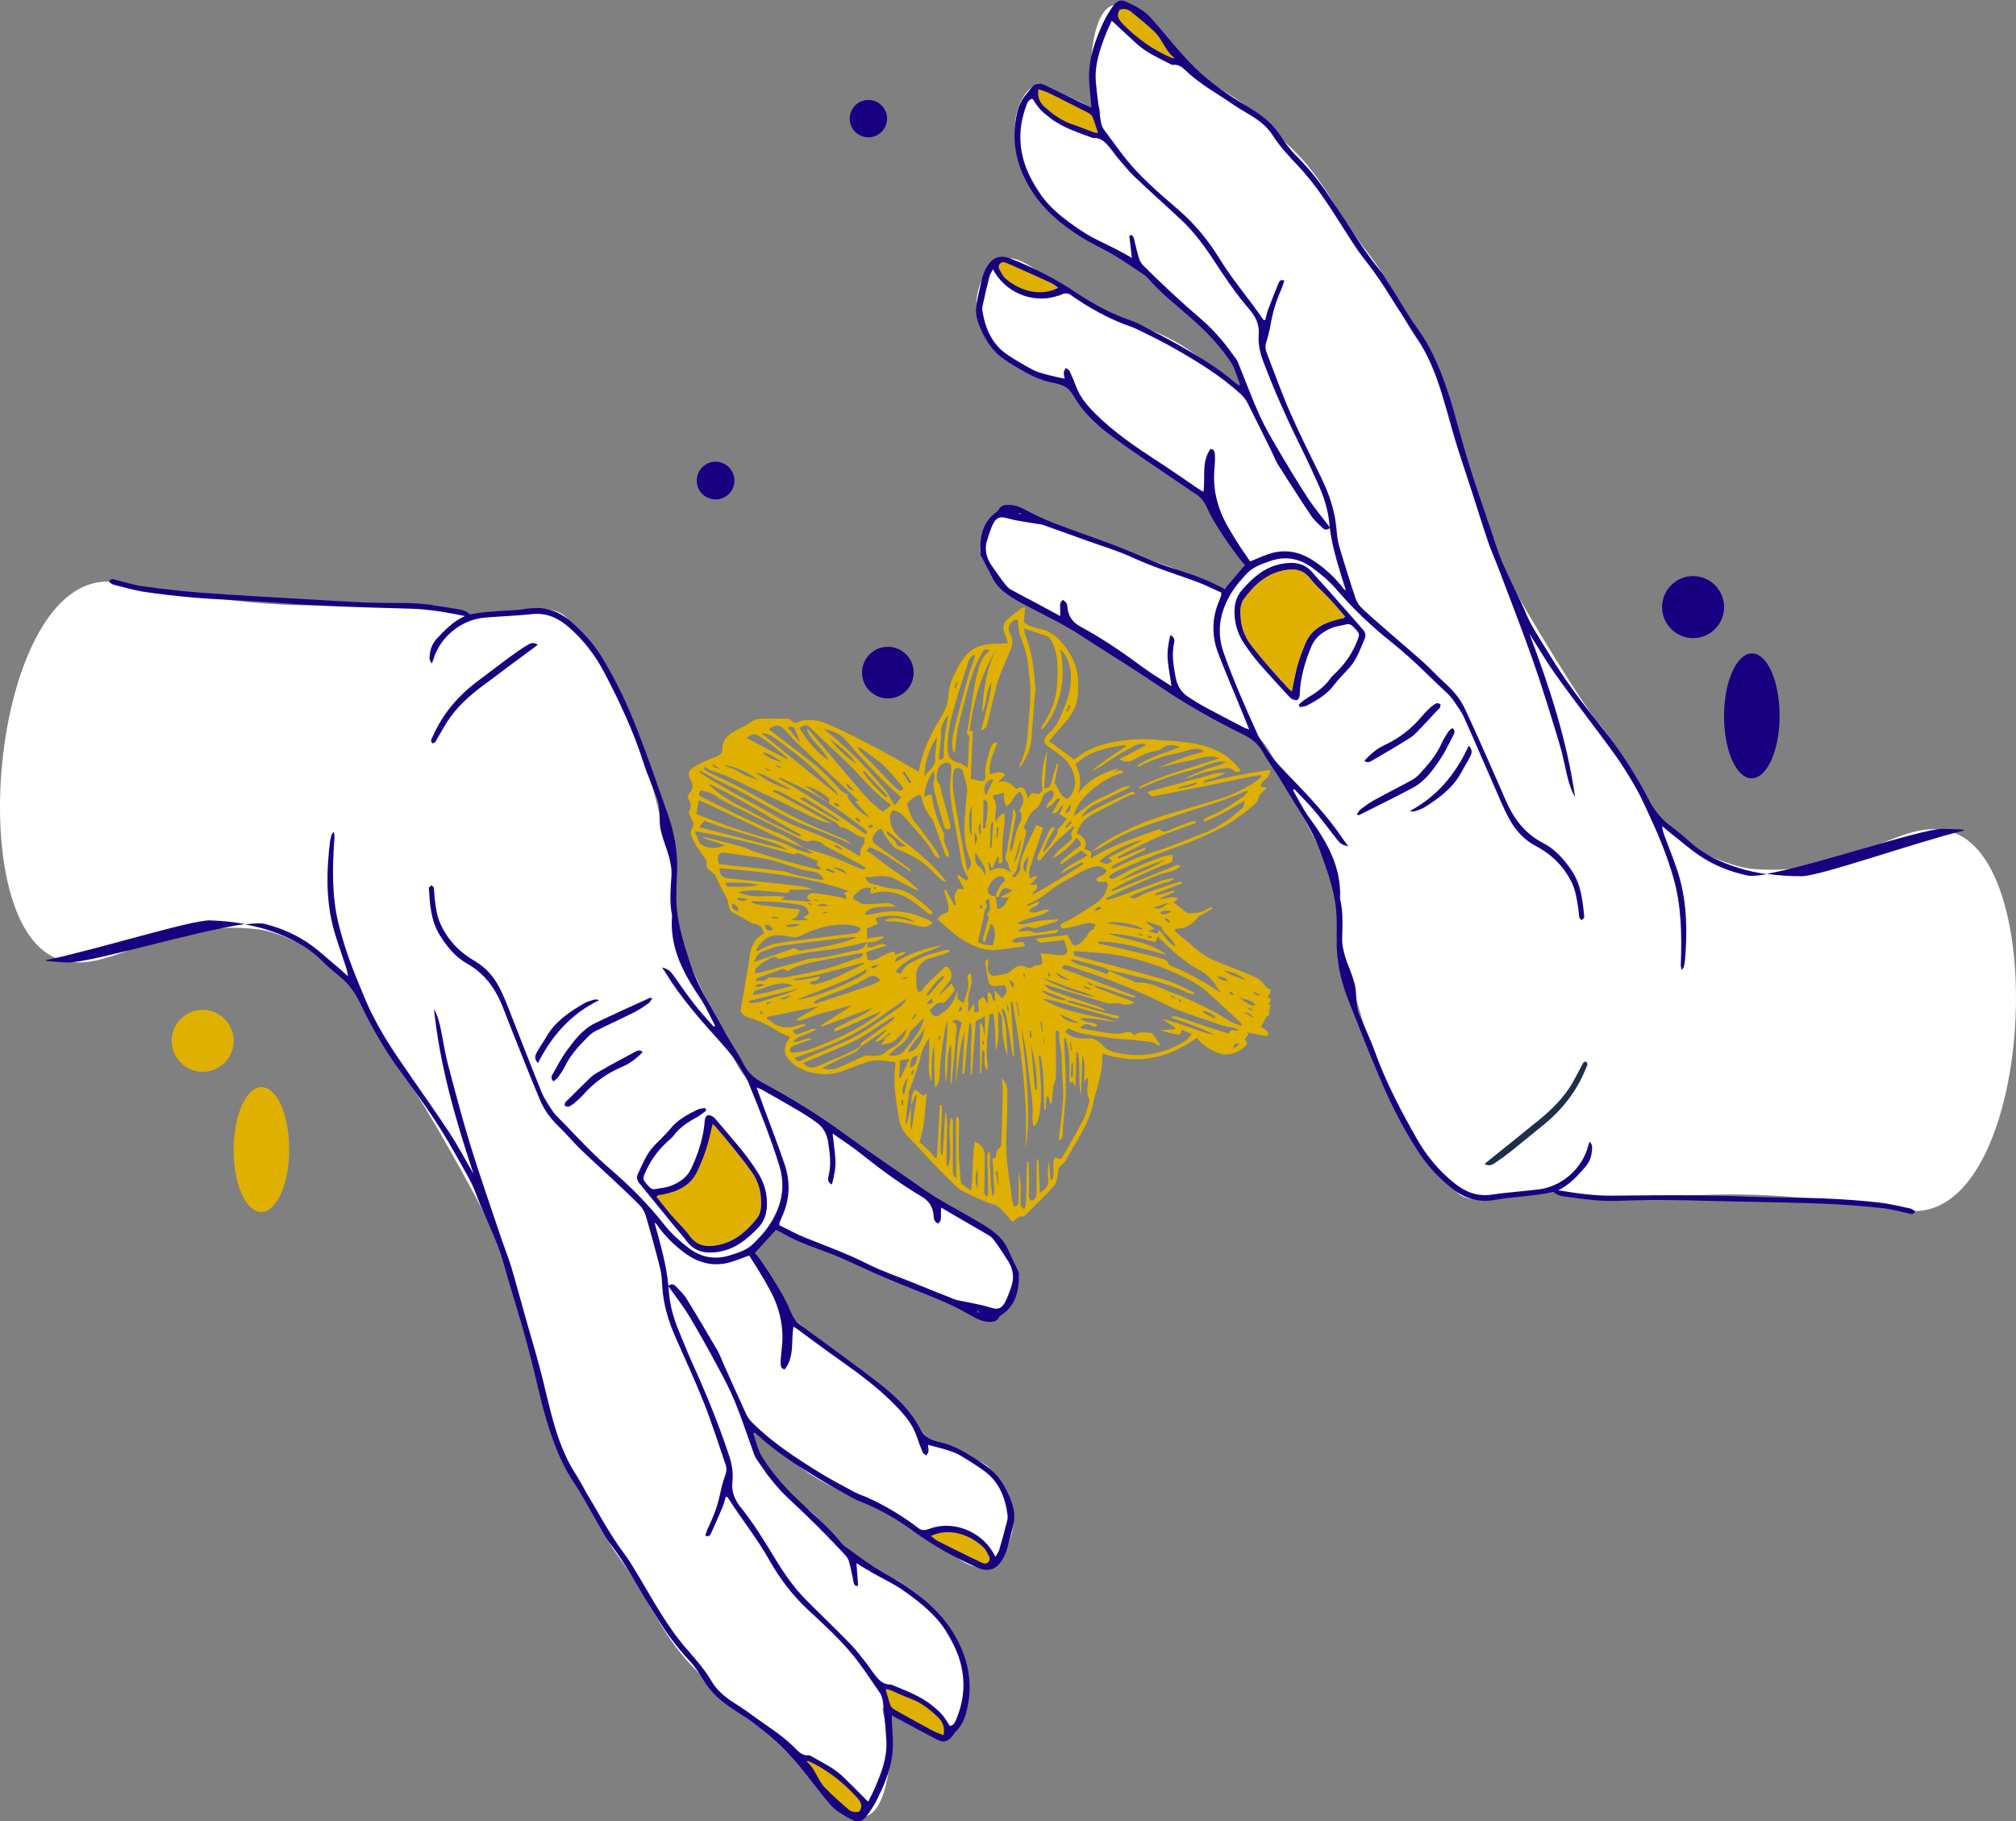 <svg id="Calque_2" data-name="Calque 2" xmlns="http://www.w3.org/2000/svg" viewBox="0 0 280.54 253.42">
  <rect x="0" y="0" width="280.54" height="253.42" fill="#808080" stroke="none"/>
  <defs>
    <style>
      .cls-1 {
        fill: #1d2f4d;
      }

      .cls-2 {
        fill: #180080;
      }

      .cls-3 {
        fill: #fff;
      }

      .cls-4 {
        fill: #dfb000;
      }
    </style>
  </defs>
  <g id="Calque_1-2" data-name="Calque 1">
    <path class="cls-4" d="M142.19,84.58c-.55.43-1.09.88-1.65,1.3-.96.73-1.13,1.42-.62,2.57.13.29.21.61.35,1.05-.57.03-.98.07-1.4.07-1.03,0-2.03.07-3.01.53-1.56.73-2.25,2.16-2.99,3.57-.5.97-.82,2-.9,3.12-.07,1.03-.38,1.96-.94,2.87-1.49,2.4-2.73,4.92-3.17,7.73-1.85-1.05-3.67-2.13-5.54-3.12-2.12-1.12-4.26-2.21-6.43-3.22-1.14-.53-2.35-.98-3.65-.85-.29.03-.61.04-.87.16-.49.21-.9.35-1.33-.18-.14-.18-.55-.17-.84-.17-1.09-.02-2.18-.02-3.28,0-.57.01-1.07.18-1.57.55-.66.49-1.45.8-2.17,1.21-.94.54-1.66,1.21-1.65,2.46,0,.6-.4.9-.98,1.11-1.02.37-2.05.8-2.96,1.39-.91.58-.92.89-.45,1.88.27.57.37,1.06-.07,1.59-.19.22-.29.52-.42.77q.81.99.19,2.1c.13.31.22.64.4.91.31.46.31.91.04,1.34-.26.41-.15.74,0,1.15.39,1.07,1.11,1.92,1.74,2.83.15.21.37.51.31.7-.17.62.24.98.57,1.2.71.47.91,1.2,1.24,1.89.29.61.65,1.18.94,1.79.15.32.27.68.32,1.04.07.46.16.84.62,1.07.77.39,1.51.84,2.27,1.27.17.1.36.22.55.24.83.08,1.3.55,1.47,1.42-1.3.59-1.8,1.77-2,3.15-.07.47-.12.95-.2,1.42-.34,1.98-.68,3.96-1.07,6.18.18.41.68.79,1.36.99,1.45.42,2.76,1.15,4.05,1.95.44.28.95.44,1.49.68-.09.14-.19.31-.3.47-.67,1.05-.55,2.07.37,2.94,1.37,1.29,3.01,1.74,4.84,1.77,1.49.03,2.77-.57,4.1-1.09.56-.22,1.13-.4,1.69-.6,1.31-.48,2.61-.16,3.94.05,0,.2.03.37,0,.53-.21,1.81-.06,3.61.21,5.41.09.57.19,1.15.28,1.72.16,1.08.58,1.98,1.38,2.76,1.25,1.22,2.39,2.57,3.6,3.83,1.05,1.09,2.12,2.16,3.23,3.18.43.39,1.01.64,1.54.9.84.41,1.69.78,2.56,1.14.45.19.98.23,1.38.49.46.3.82.76,1.21,1.17.32.33.6.7.9,1.05.55-.24.79-.87,1.44-.73.15.03.4-.22.56-.39,1.28-1.28,2.6-2.53,3.8-3.89.36-.4.48-1.11.54-1.69.05-.51.11-.92.53-1.23.18-.14.38-.31.49-.51,1.49-2.73,3.42-5.23,3.98-8.43.12-.7.39-1.37.56-2.07.19-.76.4-1.52.51-2.29.11-.73.1-1.47.14-2.19,4.68,1.56,9.02.81,13.13-2.19.61.89,1.55,1.43,2.54,1.93,1.45.73,2.97.39,4.21-.79.36-.35.23-.66-.1-.93.19-.24.38-.45.54-.68.01-.02-.12-.14-.23-.27.8.15,1.56.25,2.29.44.35.09.64.1.71-.25.03-.16-.24-.43-.42-.59-.19-.17-.44-.26-.62-.36.25-.48.48-.9.8-1.5.09,0,.19-.02.28-.03.02-.13.04-.26.08-.39.02-.09.04-.2.05-.3-.04,0-.08,0-.12,0,0-.08,0-.16,0-.24.06,0,.11,0,.17,0,.02-.19.04-.4.05-.61-.11-.04-.21-.13-.29-.3.1-.02.2-.03.3-.05,0-.18,0-.36,0-.54-.1-.02-.21-.03-.32-.04.01-.42.14-.62.31-.72,0-.17,0-.34,0-.51-.29-.06-.54-.23-.79-.59-.58-.86-1.56-1.25-2.48-1.63-1.36-.56-2.73-1.07-4.09-1.62-1.35-.54-2.54-1.33-3.62-2.33-.61-.57-1.29-1.07-1.94-1.61-.14-.12-.27-.27-.42-.44.13-.11.2-.21.28-.22,1.32-.01,2.29-.66,3.08-1.7.11-.14.33-.19.5-.28.47-.27.95-.54,1.42-.82-.03-.07-.07-.13-.1-.2-.23.09-.49.14-.69.28-.75.53-1.62.54-2.47.58-.19,0-.41-.17-.59-.3-.5-.38-.99-.78-1.55-1.22.19-.16.38-.34.58-.51-.88-.56-1.69.15-2.58,0,.7-.32,1.41-.63,2.11-.95l-.06-.22c-.28.08-.55.15-.83.24-.29.09-.56.22-.85.29-.3.07-.61.09-.91.13,0-.07-.02-.13-.03-.2,1.22-.46,2.45-.93,3.67-1.4.02,0,0-.12-.01-.27-.19.03-.37.04-.54.1-1.39.45-2.79.9-4.17,1.38-.5.17-.98.42-1.44.69-.32.18-.59.3-1.02-.08.75-.34,1.41-.66,2.1-.94.68-.28,1.4-.47,2.05-.79.66-.32,1.5-.18,2.01-.88-1.66.18-3.15.95-4.71,1.47-1.58.53-3.08,1.29-4.72,1.59-.03-.07-.06-.15-.08-.22.78-.38,1.55-.77,2.33-1.12,1.55-.69,3.11-1.39,4.69-2.02.76-.31,1.59-.45,2.37-.72.32-.11.6-.35,1.06-.63-.32-.11-.45-.2-.54-.17-2.32.94-4.62,1.89-6.94,2.84-.7.29-1.4.56-2.1.84-.03-.07-.06-.13-.09-.2.83-.44,1.64-.92,2.49-1.32,1.29-.62,2.6-1.2,3.91-1.79.45-.2.92-.37,1.4-.53.7-.23.75-.31.69-1.25-.45.08-.91.1-1.33.25-1.25.46-2.49.93-3.71,1.47-.97.43-1.91.96-2.85,1.46-.34.18-.64.41-.96-.09.47-.59,1.15-.83,1.81-1.1,1.62-.68,3.23-1.4,4.87-2.05,1.61-.64,3.26-1.15,4.85-1.81,1.63-.68,3.25-1.39,4.79-2.24,1.16-.64,2.21-1.51,3.27-2.33.53-.41,1.09-.8,1.28-1.6.11-.45.67-.78,1.14-1.29-.39-.05-.62-.09-.86-.12-.06-1.04,1.49-1.13,1.24-2.35-3.14.47-6.23,1.05-9.3,1.8.36-.63,1.02-.45,1.52-.66.53-.23,1.09-.39,1.61-.7-1.28-.19-2.4.4-3.58.67-1.2.27-2.38.64-3.56.96-1.22.33-2.43.65-3.68.98.21.59.61.66,1.06.57,1.89-.37,3.78-.74,5.67-1.12,2.35-.48,4.69-.97,7.03-1.44.64-.13,1.28-.23,1.93-.35.04.08.09.15.13.23-.19.18-.37.38-.59.53-1.59,1.07-3.28,1.96-5.11,2.52-2.26.7-4.52,1.38-6.8,2.03-2.47.7-4.85,1.63-7.16,2.8-1.38.7-2.7,1.45-3.87,2.48.36-.16.74-.29,1.09-.48.7-.38,1.39-.79,2.09-1.19,2.84-1.63,6-2.39,9.04-3.47,2.85-1.01,5.82-1.69,8.58-3,.23-.11.47-.18.71-.26.04.05.08.11.12.16-.24.25-.44.54-.72.74-1.54,1.08-3.14,2.05-4.87,2.77-.2.09-.38.25-.57.37.05.09.1.17.14.26,1.92-.76,3.72-1.8,5.53-2.89.11.53-.07.86-.4,1.13-.59.48-1.15,1-1.77,1.44-1.15.82-2.36,1.52-3.68,2.01-2,.74-3.93,1.64-5.97,2.27-2.09.65-4.16,1.42-6.11,2.46-.16.09-.38.06-.57.08.1-.29.24-.42.41-.5,1.26-.62,2.52-1.22,3.78-1.83.22-.11.58-.12.59-.59-.5.2-.92.36-1.34.54-.43.18-.85.39-1.28.57-.39.16-.79.29-1.18.43-.02-.08-.05-.15-.07-.23,1.78-.89,3.53-1.85,5.35-2.64,1.8-.78,3.68-1.39,5.52-2.07-.02-.09-.04-.18-.06-.28-.27.05-.55.06-.8.15-.93.35-1.87.7-2.78,1.11-.55.25-1.05.37-1.45-.13-3.25,1.19-6.5,2.17-9.52,4.07.03-.41.04-.67.06-.94-.29-.11-.58-.22-.93-.35.47-1.21-.24-1.75-1.1-2.19.36-1.22,1.08-2.05,2.13-2.6,1.54-.8,3.07-1.62,4.61-2.4.43-.22.9-.35,1.39-.53-.22-.37-.49-.26-.71-.15-1.57.73-3.15,1.45-4.7,2.22-.67.33-1.3.78-2.13,1.28.51-.96,1.19-1.45,1.93-1.83,1.51-.78,3.05-1.5,4.58-2.25.14-.07.25-.17.34-.35-1.03.02-1.85.63-2.74,1.06-.9.43-1.83.81-2.67,1.34-.85.54-1.61,1.23-2.47,1.81.41-1.64,1.5-2.76,2.72-3.79,1.24-1.04,2.6-1.82,4.21-2.25-.42-.78-.8-.05-1.22-.16.21-.17.39-.32.57-.46-2.2.58-4.15,1.57-5.61,3.47.43-1.4.28-2.71-.41-4.02,1.98-1.87,4.42-2.32,6.9-2.68.04.07.08.13.11.2-.8.54-1.6,1.06-2.39,1.61-.82.58-1.62,1.18-2.4,1.82,1.15-.44,2.1-1.23,3.13-1.88,1.05-.66,2.12-1.26,3.22-1.82.32-.16.75-.08,1.14-.1.02.07.04.14.06.22-1.18.62-2.35,1.24-3.65,1.92.74.44,1.26.47,1.88.12.99-.55,2-1.08,3.14-1.25.32-.05.66-.19.92-.39.78-.6,1.62-.44,2.49-.21-1.97.88-4.12,1.31-6.05,2.71.26.02.35.05.41.02,1.54-.83,3.16-1.41,4.87-1.74.81-.16,1.6-.41,2.4-.63.56-.15,1.09-.1,1.77.31-2.36.53-4.42,1.41-6.49,2.29,1.41-.33,2.81-.74,4.23-.98,1.41-.24,2.8-1.01,4.3-.38-3.74,1.32-7.63,2.19-11.17,4.03.02.06.04.13.07.19,1.31-.52,2.59-1.1,3.92-1.56,1.35-.46,2.74-.82,4.11-1.21,1.33-.38,2.55-1.19,4.03-.95-.88.61-1.95.69-2.9,1.07-.98.4-1.96.77-2.9,1.32.3-.08.61-.13.89-.25,1.5-.67,3.1-.97,4.7-1.24.44-.07.84-.1,1.21.26.28.27.63.36,1.04.03-.82-.94-1.57-1.82-2.7-2.43-2.63-1.43-5.46-1.58-8.31-1.76-.56-.03-1.12-.13-1.68-.14-2.13-.05-4.24.14-6.32.7-1.3.35-2.51.89-3.59,1.71-.21.16-.45.28-.62.4-1.16-.86-2.28-1.69-3.45-2.56.71-.83,1.33-1.58,1.98-2.29,1-1.09,1.81-2.28,2-3.8.09-.7.08-1.42.07-2.13-.04-2.28-1.04-4.12-2.51-5.75-.67-.75-1.46-1.26-2.42-1.54-.88-.26-1.84-.33-2.63-1.03.07-.66.13-1.35.21-2.14-.28.11-.42.13-.51.2ZM172.48,145.29c-.33.25-.58.45-.84.64.01-.53.14-.91.84-.64ZM163.97,109.74c-.08-.02-.11-.03-.14-.04.05-.03.1-.08.16-.1.79-.23,1.58-.46,2.37-.68.05-.01.11.04.25.09-.87.5-1.8.55-2.64.72ZM132.81,95.67c.11-.3.22-.59.34-.89.04.01.08.03.12.04l-.24.91c-.07-.02-.14-.04-.21-.07ZM134.81,91.92c.11-.33.47-.58.72-.86.14.23.12.36.08.47-.28.83-.6,1.65-.84,2.49-.47,1.63-.9,3.28-1.33,4.93-.31,1.18-.64,2.37-.87,3.57-.11.59-.04,1.22,0,1.83,0,.15.17.29.3.48.14-1.21.2-2.33.41-3.42.26-1.33.67-2.64.99-3.96.57-2.32,1.22-4.6,2.42-6.68.25-.43.53-.49,1.08-.25-1.18.79-1.46,1.99-1.77,3.16-.21.78-.36,1.57-.49,2.37-.31,1.88-.6,3.77-.9,5.66-.02.13-.09.36-.04.39.6.4.24.99.24,1.47.01,1.08-.1,2.15-.16,3.25-.43-.25-.76-.57-1.14-.65-1.21-.28-1.63-.79-1.64-2.07-.02-1.76.29-3.48.76-5.15.66-2.36,1.42-4.69,2.18-7.02ZM131.84,99.57c.07.08.12.11.11.13-.4,1.8-.63,3.62-.63,5.47,0,.33-.16.58-.62.51,0-.16-.04-.32-.02-.48.1-1.15.29-2.31.28-3.46-.01-.91.48-1.48.89-2.17ZM130.38,102.52c-.09.93-.18,1.86-.27,2.79h.01c.24,1.32-.9,1.85-1.49,2.7.04-2.01.67-3.81,1.75-5.48ZM126.83,108.83l-.26.19-.97-1.52c.08-.05.15-.1.23-.16.33.49.67.99,1,1.48ZM120.05,104.28c.98.74,2.03,1.42,2.93,2.26.9.84,1.67,1.83,2.48,2.77.17.2.34.51,0,.68-.13.07-.39-.09-.57-.18-.14-.08-.26-.2-.38-.32-1.52-1.56-3.04-3.12-4.55-4.69-.22-.23-.39-.5-.59-.75.04-.04.07-.08.11-.11.19.12.4.22.58.35ZM117.77,103.06c1.48,1.79,3.1,3.46,4.7,5.14.93.96,1.95,1.83,2.93,2.74-.25.33-.51.66-.85,1.11-.19-.24-.36-.42-.48-.62-.25-.43-.42-.93-.73-1.31-2.38-2.9-4.94-5.62-7.83-7.99-.16-.13-.33-.23-.49-.35-.16-.11-.31-.23-.46-.35,1.22.27,2.34.59,3.21,1.64ZM123.28,110.95c-1.18-1.1-2.34-2.21-3.22-3.59l.15-.15c1.1,1.17,2.19,2.35,3.29,3.52-.08.08-.15.15-.23.23ZM119.13,106.19c-1.02-.48-3.17-2.53-3.53-3.28,1.36,1.02,2.61,1.95,3.53,3.28ZM112.86,101.34c.77.79,1.6,1.54,2.4,2.3,1.38,1.33,2.83,2.59,4.12,4.01,1.41,1.55,2.81,3.09,4.54,4.26.03.02.02.12.03.18-.36.29-.72.57-1.11.87-.68-.58-1.39-1.09-1.99-1.72-1.01-1.08-1.95-2.22-2.91-3.35-1.81-2.13-3.62-4.26-5.43-6.39-.03-.03-.11-.02-.25-.03.66,1.75,2.32,2.7,3.05,4.33-1.73-1.12-2.93-2.73-4.07-4.48.67-.57,1.13-.48,1.61.02ZM118.96,110.06c-.85-.23-1.01-.39-1.26-1.18.44.41.8.75,1.26,1.18ZM111.21,103.21c-.52-.65-1.03-1.3-1.59-2,.51-.2.83-.07,1.01.3.25.53.45,1.08.67,1.63-.03.02-.06.05-.09.07ZM106.98,101.46c1.01-.69,1.56-.65,2.22.08.52.58,1.02,1.16,1.58,1.7,1.3,1.26,2.63,2.48,3.94,3.72,1.32,1.24,2.65,2.47,3.97,3.71.25.23.48.47.77.75-.25.07-.34.09-.44.12.66.73,1.32,1.47,1.99,2.2-1.28-.58-2.22-1.55-2.99-2.7-.04-.18-.08-.37-.12-.55-.49-.13-.83-.47-1.18-.82-.91-.94-1.78-1.94-2.77-2.79-1.45-1.24-3-2.36-4.51-3.53-.81-.63-1.63-1.25-2.47-1.89ZM120.37,115.41c.25.19.41.33.12.68-3.97-2.76-7.96-5.48-12.19-7.81.19-.05.36-.05.5.02,1.23.58,2.47,1.14,3.68,1.77.97.5,1.89,1.1,2.83,1.65.04.05.06.12.11.15,1.73,1.06,3.33,2.33,4.95,3.55ZM121.35,114.68c.04.11.09.23.13.34-.18.06-.35.14-.54.18-.03,0-.09-.14-.13-.22.18-.1.36-.2.53-.29ZM116.66,114.3l-5.42-3.19c.34-.12.66-.15.89-.01,1.57.97,3.12,1.97,4.67,2.97-.05.08-.09.16-.14.24ZM107.98,106.61s.04-.09.06-.14c.22.09.43.17.65.26-.02.05-.04.1-.05.15l-.65-.27ZM107.22,107.21q-.58.06-.82-.39c.27.13.55.26.82.39ZM105.44,108.53c-.62-.23-1.15-.38-1.65-.61-.53-.25-1.02-.6-1.56-.85-.47-.22-.98-.35-1.47-.52.84-.23,3.8,1.09,4.68,1.99ZM105.18,107.44c1.85.58,3.25,1.59,4.93,2.4-1.02.01-4-1.44-4.93-2.4ZM115.3,111.7s0,0,0,0c-.83-.6-1.66-1.2-2.49-1.8-.24-.17-.49-.33-.73-.5.97.08,2.68,1.07,3.22,1.67.21.24.1.41,0,.62ZM116.22,111.65c.19.14.38.27.57.41-.05.07-.09.15-.14.22l-.6-.33c.06-.1.12-.21.18-.31ZM119,113.97c.05-.09.11-.18.16-.27l.57.5c-.05.07-.1.14-.16.21-.19-.15-.39-.3-.58-.45ZM106.06,101.99c.48.16,1.03.22,1.44.49,1.08.73,2.09,1.56,3.14,2.34,2.05,1.53,3.8,3.39,5.61,5.19.14.14.22.34.44.7-3.67-2.97-7.14-5.78-10.61-8.59,0-.05,0-.09-.01-.14ZM103.87,102.67c.54-.33.95-.67,1.48-.39.47.25.92.53,1.34.86.85.64,1.67,1.32,2.5,1.99.16.13.27.32.53.62-2.03-1.07-3.88-2.04-5.84-3.08ZM106.1,104.71c1.08.11,1.82.77,2.79,1.36-1.1-.21-2.4-.85-2.79-1.36ZM99.11,106.29c.41.26.77.49,1.14.71-.42-.15-.96-.1-1.14-.71ZM97.53,107.58c-.12-.08-.17-.28-.26-.45.84.47,1.6.92,2.38,1.33,1.13.58,2.29,1.09,3.41,1.69,2.38,1.28,4.71,2.67,7.13,3.86,1.76.87,3.63,1.49,5.45,2.24.91.37,1.81.78,2.71,1.17-.23-.32-.53-.49-.84-.63-1.19-.51-2.39-1.02-3.59-1.52-3.48-1.46-6.75-3.36-10.04-5.22-1.69-.95-3.47-1.7-5.21-2.56-.27-.13-.52-.33-.77-.5.05-.09.11-.17.16-.26.37.2.73.46,1.12.57,1.87.52,3.56,1.48,5.31,2.29,2.51,1.16,5.01,2.37,7.49,3.59,1.12.56,2.21,1.17,3.7,1.37-2.83-1.55-5.46-3-8.1-4.44.03-.08.06-.16.1-.23.39.14.8.24,1.16.43,2.49,1.36,4.98,2.74,7.45,4.14.26.15.45.45.66.66,1.28.02,2.03,1.35,3.35,1.43-.04.39.04.81-.12.96-.49.45-.46,1.02-.5,1.66-.19-.1-.34-.17-.47-.25-.95-.55-1.87-1.17-2.86-1.63-1.69-.78-3.42-1.51-5.16-2.16-2.39-.89-4.51-2.32-6.75-3.5-1.74-.92-3.43-1.92-5.14-2.91-.61-.35-1.19-.74-1.77-1.13ZM117.25,118.34c-.51-.26-.82-.43-1.13-.59.04-.08.08-.16.12-.24.25.28.71.15,1.01.83ZM98.62,109.05c4.45,2.05,8.51,4.82,12.83,7.09-.03.07-.06.13-.08.2-.2-.06-.41-.09-.6-.19-1.79-.89-3.61-1.72-5.35-2.7-1.76-.99-3.63-1.76-5.27-3.01-.56-.43-1.1-.81-1.53-1.39ZM96.91,113.28c.12-.73.21-1.31.32-1.95,1.34.61,2.64,1.19,3.93,1.8,2.44,1.15,4.86,2.34,7.31,3.47,1.18.54,2.4.98,3.6,1.47-.92-.57-1.83-1.16-2.77-1.69-.55-.31-1.17-.49-1.74-.75-1.73-.78-3.46-1.55-5.17-2.37-1.62-.78-3.21-1.61-4.81-2.42-.44-.22-.35-.5-.04-.87.61.2,1.32.27,1.84.64,1.24.88,2.6,1.5,3.94,2.16,2.81,1.38,5.61,2.78,8.43,4.16.2.1.45.19.65.14.83-.21,1.58-.14,2.25.47.17.16.39.27.59.37,1.47.78,2.95,1.55,4.42,2.33.28.15.53.34.81.53-.13.13-.18.22-.22.22-.15,0-.32-.02-.46-.08-1.31-.56-2.61-1.17-3.94-1.67-1.24-.46-2.53-.8-3.8-1.2l1.12.7c-.62-.01-1.17-.2-1.73-.36-1.21-.33-2.22-1.13-3.47-1.42-2-.47-3.96-1.11-5.91-1.76-1.76-.59-3.48-1.3-5.13-1.92ZM115.86,120.71c1.24.09,1.45.19,2,.9-.67-.3-1.34-.6-2-.9ZM116.02,121.5c-.35-.14-.69-.29-1.04-.43.04-.09.07-.18.11-.27.35.16.7.31,1.05.47-.04.08-.08.16-.12.24ZM97.31,115.1c.22-.28.42-.53.69-.88,1.02.35,1.99.7,2.97,1.01.98.32,1.97.6,2.95.9.99.3,1.98.58,2.95.91.94.31,1.89.59,2.69,1.23-4.06-1.05-8.13-2.1-12.26-3.17ZM103.7,117.93c-1.56-.43-3.13-.83-4.7-1.22-.37-.09-.75-.14-1.13-.22l-.02.12c1,.33,2,.66,3.14,1.03-1.03.31-1.87.48-2.75.18-.54-.18-.95-.44-1.11-1.05-.1-.35-.29-.66-.47-1.06.07-.02.1-.05.13-.04,4.45.79,8.83,1.83,13.18,3.09.28.08.54.24.83-.03.09-.08.37,0,.53.06.83.32,1.66.67,2.56,1.03-.64.66.32.66.33,1.17-.3-.04-.58-.05-.86-.12-1.32-.34-2.64-.67-3.95-1.04-1.59-.45-3.18-.94-4.76-1.43-.33-.11-.62-.39-.95-.48ZM100.07,120.24c-.08-.28-.16-.47-.18-.67-.06-.59.3-1,.87-.92,2.58.37,5.19.58,7.7,1.36,1.51.47,2.99,1.09,4.58,1.27.68.08,1.18.35,1.59,1.11-.25.01-.41.05-.57.02-1.01-.19-2.03-.37-3.03-.6-.7-.16-1.38-.49-2.09-.59-2.04-.27-4.09-.46-6.14-.68-.92-.1-1.84-.2-2.75-.3ZM101.38,123.38c-.14,0-.28-.2-.42-.31.02-.09.04-.17.05-.26,1.54,0,3.09-.04,4.63.31-1.41.39-2.84.23-4.26.26ZM102.71,124.12c.85-.15,1.7-.27,2.54-.23,1.36.06,2.71.23,4.06.35.16.01.47-.02.47-.05.02-.6.41-.35.7-.36.88-.02,1.76-.06,2.64-.1-.79-.28-1.59-.43-2.39-.52-3.13-.34-6.27-.67-9.4-1-.85-.09-1.13-.39-1.22-1.4,6.03.49,12.03,1.08,18.01,3.17-.38.17-.57.26-.76.34.21.2.69.28.27.79-.26-.1-.52-.24-.8-.29-1.11-.19-2.22-.39-3.34-.52-.49-.06-1.02-.01-1.18.59.15.16.28.3.55.58-1.49-.11-2.78-.2-4.21-.3.28-.15.41-.22.64-.35-2.22-.43-4.49.4-6.56-.72ZM121.71,123.42c.06,0,.13.08.2.13-.05.07-.1.13-.18.23-.08-.08-.14-.14-.2-.19.06-.06.12-.15.18-.16ZM113.8,125.24c0,.06-.02.11-.03.17-.14-.05-.28-.09-.43-.14l.03-.12c.14.03.28.07.42.1ZM102.6,125.16c.02-.08.03-.16.05-.24.46.05.91.09,1.37.14-.52.59-.96.21-1.42.11ZM101.86,125.72q1.01.26.85,1.08c-.55-.1-.9-.36-.85-1.08ZM107.45,127.77c0-.08,0-.15,0-.23l.81.1c0,.06-.01.12-.02.19-.27-.02-.53-.04-.8-.06ZM110.01,127.9c.93-.03,1.07-.74,1.3-1.36-1.12-.12-2.24-.2-3.34-.35-1.12-.15-2.26-.2-3.48-.6.22-.12.27-.18.33-.18,2.16,0,4.31.12,6.44.48.76.13,1.19.49,1.29,1.28-.23.14-.47.28-.79.48.33.18.55.3.77.41-.83-.18-1.68.24-2.52-.16ZM112.97,125.8c-.02.05-.04.11-.06.16-.14-.07-.29-.13-.43-.2.04-.04.1-.13.12-.13.13.04.25.11.37.17ZM115.36,126.07c-.66,0-1.23,0-1.81-.01.98-.37,1.05-.37,1.81.01ZM115.15,126.9s0,.09,0,.13c-.2.01-.4.03-.59.04,0-.05,0-.1,0-.15.2,0,.4-.01.6-.02ZM106.4,128.75c.68-.2.93.24,1.2.66-.85.13-.86.13-1.2-.66ZM111.34,128.72c-.69.13-1.36.48-2.08.06.69-.14,1.38-.38,2.08-.06ZM108.25,130.14c.59,0,1.2.08,1.77.21.52.12.97.09,1.44-.15,1.76-.91,3.59-1.49,5.6-1.54.95-.02,1.81.03,2.68.48-.07.62-.55.7-1.01.75-2.5.31-5.01.6-7.51.93-1.92.25-3.9.34-5.62,1.43-.08.05-.19.04-.38.07.51-1.33,1.72-2.21,3.03-2.19ZM106.27,132.34c.77-.21,1.5-.63,2.27-.73,3.39-.46,6.78-.84,10.17-1.23.15-.02.31.06.46.1-2.5,1-5.14,1.35-7.75,1.81-.22.04-.48-.19-.88-.37-1.7.59-3.59,1.24-5.63,1.94.38-.7.59-1.31,1.35-1.52ZM105.02,135.35c.08-.26.08-.5.2-.61.45-.4.9-.87,1.43-1.08.5-.2,1.01-.94,1.66-.23.05.05.24-.03.37-.06,1-.24,1.99-.54,3-.71,1.54-.26,3.09-.39,4.63-.65,1.47-.25,2.91-.61,4.37-.93-.36.77-.93,1.18-1.78,1.2-.29,0-.58.15-.87.21-1.1.24-2.2.5-3.32.7-.64.12-1.31.09-1.94.21-.62.12-1.21.34-1.82.51-.54.15-1.09.29-1.64.44-1.25.34-2.5.7-3.75,1.03-.14.04-.3-.02-.55-.04ZM105.21,136.5c-.02-.08-.03-.15-.05-.23.13-.08.26-.19.4-.25.84-.31,1.68-.62,2.53-.9.44-.15.88-.54,1.35-.03.06.06.32-.03.45-.11,1.17-.72,2.49-.92,3.78-1.2,1.91-.41,3.84-.73,5.77-1.09.18-.03.36-.04.68-.08-.13.29-.16.52-.27.58-.26.13-.56.17-.84.26-1.35.45-2.69.99-4.06,1.35-1.86.48-3.76.84-5.65,1.19-.57.11-1.18,0-1.77.02-.22,0-.54-.05-.64.07-.49.62-1.11.35-1.68.41ZM114.12,135.81c-.43.12-.7.21-.98.26-.75.13-1.5.25-2.25.34-.15.02-.32-.11-.48-.17,3.35-.43,6.53-1.44,9.82-2.32-.09.18-.1.26-.15.28-2.08.97-4.08,2.15-6.33,2.69-.4.1-.78.21-1.1-.16.43-.32,1.15-.06,1.47-.92ZM122.24,134.24c-.36.45-.61.59-.94.43-.01-.08-.03-.17-.04-.25.27-.05.53-.1.99-.18ZM122.52,136.4c-.43.23-.81.5-1.23.64-2.55.88-5.1,1.73-7.66,2.58-.14.05-.32-.05-.48-.08.4-.37.82-.56,1.24-.73,2.11-.82,4.29-1.48,6.22-2.71.71-.45,1.27-.44,1.91.3ZM126.33,135.89q-.34.47-.81.24c.3-.09.5-.15.81-.24ZM128.94,138.4c.64-.98,1.34-1.9,2.25-2.62.07.07.14.13.21.2-.75.86-1.5,1.72-2.25,2.58-.07-.05-.14-.11-.21-.16ZM110.96,139.08c3.22-1.35,6.58-2.35,9.61-4.22,0,.23-.03.43-.15.53-1.44,1.22-7.94,3.78-9.47,3.69ZM108.48,138.98c.62-.2,1.13-.37,1.64-.53-.63.57-1,.68-1.64.53ZM104.99,137.2c.5-.3.86-.38,1.4-.13-.49.19-.84.37-1.4.13ZM105.08,137.87c1.74-.49,3.4-1.54,5.32-.72-1.89.39-3.69,1.12-5.65,1.28.07-.27.17-.52.33-.56ZM104.22,139.54c.02-.14.02-.26.04-.26,2.32-.59,4.64-1.17,6.96-1.75-1.13.53-2.28.95-3.46,1.25-1.16.3-2.26.92-3.53.76ZM106.68,139.56c.19-.07.37-.13.56-.2.02.04.03.08.05.13-.18.1-.36.19-.54.29-.02-.07-.04-.14-.07-.22ZM105.72,140.7s.14-.1.15-.09c.11.12.21.26.31.39-.08.05-.15.1-.23.14-.08-.15-.16-.29-.22-.44ZM110.04,146.41c-.25-.51-.04-.76.47-.93.86-.29,1.71-.63,2.57-.94-.95-.26-1.7.55-2.73.39.49-.59,1.07-.74,1.62-.94.52-.19,1.02-.44,1.54-.66-.03-.07-.05-.15-.08-.22-.15.03-.31.03-.45.08-.56.21-1.12.44-1.68.64-.4.14-.76.11-.99-.42.62-.24,1.18-.46,1.75-.68-.02-.08-.03-.15-.05-.23-.26.04-.54.04-.79.12-1.3.45-2.56.53-3.74-.36-.26-.19-.53-.36-.79-.54.02-.07.05-.15.07-.22,2.38-.49,4.76-.98,7.21-1.48-1.08.62-2.08,1.2-3.08,1.78.03.08.06.16.1.24,1.26-.21,2.41-.83,3.64-1.12,1.26-.3,2.5-.67,3.75-1.01.01.03.02.06.03.1-1.39.89-2.79,1.78-4.18,2.67.03.06.06.11.09.17l7.01-2.58c-.36.37-.76.66-1.2.88-1.16.59-2.33,1.15-3.5,1.71-.26.13-.56.21-.57.72,2.27-.83,4.35-1.96,6.54-2.85-.22.28-.46.49-.73.69-2.32,1.68-4.87,2.9-7.5,3.96-1.39.56-2.77,1.14-4.34,1.06ZM110.57,147.21c2.85-.98,5.62-1.97,8.24-3.37,2.61-1.39,4.88-3.28,7.36-4.89-.23.43-.5.84-.86,1.1-1.66,1.17-3.32,2.35-5.03,3.44-2.75,1.75-5.88,2.64-8.78,4.06-.41.2-.7.11-.93-.34ZM129.74,138.94c.09.71-.02.8-.74.74.04-.09.05-.21.11-.26.17-.15.35-.27.63-.48ZM125.76,146.27c-.4.49-1.11.8-2.08.53.31-.3.49-.47.67-.64.84-.77,1.97-1.26,2.29-2.55.04-.15.2-.26.32-.38.52-.51,1.04-1.02,1.6-1.57-.02.13-.02.22-.04.31-.5,1.72-1.69,2.98-2.76,4.31ZM128.64,142.98c-.13,1.83-1.13,3.31-2.28,3.44.49-1.37,1.74-2.16,2.28-3.44ZM127.7,146.86c-.21.7-.16,1.51-1.08,1.7.14-1.32.27-1.54,1.08-1.7ZM126.93,141.97s-.06-.05-.08-.07c.17-.29.33-.57.5-.86.07.05.14.1.2.15-.21.26-.41.52-.62.77ZM111.76,147.92c1.6-.67,3.08-1.31,4.57-1.92,1.91-.79,3.76-1.68,5.46-2.9.82-.59,1.7-1.08,2.56-1.62.04.06.09.13.13.19-.22.19-.42.41-.66.58-1.16.85-2.33,1.68-3.5,2.52-.29.21-.64.37-.55.83-.51.28-1.01.59-1.54.84-.87.41-1.77.77-2.65,1.15-.67.29-1.34.6-2.02.86-.64.24-1.21.08-1.81-.53ZM116.66,148.55c-.65.26-1.35.38-2.26.04,1.07-.52,1.95-.95,2.83-1.39.89-.45,1.95-.61,2.54-1.57,0,0,0,0,0,0,1.17-.79,2.34-1.58,3.51-2.36.03.04.06.08.09.12-.51.47-1.01.94-1.52,1.41.05.06.09.12.14.18l1.17-.65c.2-.21.41-.43.61-.64.05.06.1.13.15.19-.23.17-.45.34-.68.51-.2.31-.4.63-.68,1.08.79-.39,1.56-.19,2.1-.78.48-.53,1.01-1.01,1.52-1.5-.29,1.24-1.04,2.05-2.07,2.61-.23.13-.48.25-.67.44-.72.74-1.65.75-2.51.64-.46-.06-.74.07-1.09.24-1.06.49-2.1,1-3.18,1.43ZM125.13,149.96c.04-.79.08-1.59.12-2.4.45-.08.79-.14,1.31-.23-.45.97-.83,1.81-1.22,2.65-.07,0-.14-.01-.21-.02ZM127.01,148.82c.06.02.12.04.17.07-.06.22-.12.44-.18.67-.08-.03-.16-.05-.24-.08.08-.22.16-.44.25-.65ZM125.58,152.19c-.06-.84.22-1.58.77-2.23-.17.76-.35,1.53-.52,2.29-.08-.02-.17-.05-.25-.07ZM125.42,153.77c.01-.23.02-.45.04-.68.09,0,.19.02.28.03-.04.23-.07.46-.11.68-.07,0-.14-.02-.21-.03ZM150.59,146.72c.55,1.25.23,2.53.31,3.81.12-.19.24-.37.39-.6.06.18.11.28.11.37,0,.9-.31,1.83.2,2.7.05.09-.02.27-.06.39-.22.75-.36,1.55-.7,2.23-.78,1.54-1.65,3.04-2.5,4.54-.23.4-.51.77-.73,1.11-.36-.1-.59-.16-.84-.22-.43,1.03.07,2.13-.31,3.09-.09,0-.18,0-.27,0-.07-.85-.14-1.69-.21-2.54-.15.82-.23,1.65-.12,2.45.14,1.02-.41,1.47-1.16,1.93-.07-1.6-.13-3.13-.19-4.65-.07,0-.14,0-.2,0-.01.22-.03.45-.04.67-.01,1.33-.02,2.66-.04,3.99,0,.26-.05.56-.18.78-.1.16-.39.33-.56.29-.14-.03-.31-.34-.32-.53-.03-.51.04-1.02.04-1.53,0-1.11-.04-2.22-.07-3.34h-.19c-.02.24-.05.49-.06.73-.04,1.6-.06,3.21-.11,4.81-.01.34-.15.68-.24,1.1-.53-.51-.55-.51-.52-1.11.07-1.47.05-2.94-.25-3.96,0,1.02-.02,2.45-.03,3.88,0,.4-.08.74-.65.73-.08-.27-.2-.52-.24-.77-.13-.91-.2-1.83-.36-2.74-.41-2.37-.56-4.74-.42-7.15.1-1.7.1-3.41.11-5.12,0-.72-.15-1.43-.78-2.03.06.7.17,1.28.15,1.84-.05,2.39-.13,4.77-.21,7.16,0,.22-.05.55-.2.65-.5.35-.55.87-.54,1.37-.22.07-.36.11-.49.15.05.95.16,1.84.12,2.72-.04.88.35,1.77-.06,2.64-.17-.7-.25-1.41-.3-2.12-.05-.75-.04-1.5-.13-2.25-.08-.67.19-1.35-.13-2.01-.14.23-.21.47-.21.71.03,1.61.08,3.21.11,4.82,0,.24-.04.49-.07.73-.07.01-.14.03-.21.04-.09-.18-.25-.37-.25-.55,0-1.7.03-3.41.06-5.11.02-.87-.39-1.51-1.39-1.97-.34,2.22-.28,4.45-.49,6.82-.49-.34-.87-.58-1.23-.87-.12-.09-.22-.27-.23-.42-.1-1.18-.23-2.36-.26-3.55-.04-1.57.02-3.14.02-4.72,0-.23-.07-.47-.11-.7-.09,0-.18.01-.28.02-.09,1.4-.01,2.8-.03,4.2-.02,1.43.02,2.86.03,4.34-.5-.38-.47-.92-.47-1.41,0-2.19.01-4.37.01-6.56,0-.1-.09-.21-.25-.54-.38,1.35-.2,2.48-.16,3.61.04,1.12.07,2.25-.3,3.34-.13-.19-.19-.38-.19-.56.01-1.5.02-3,.06-4.5.03-.91.09-1.81-.2-2.7-.1,1.01-.13,2.02-.19,3.03-.06,1-.14,1.99-.21,2.99-.08,0-.16,0-.24-.01-.17-2.3.23-4.61.12-6.91-.09,0-.17,0-.26-.01-.14,2.46-.28,4.92-.42,7.39-.07.01-.13.03-.2.04-.28-.33-.56-.65-.84-.98l.03.02c-.5-.47-1.01-.94-1.4-1.31.77-2.31.75-4.55,1-6.8-.19.15-.39.31-.48.38-.41-.31-.77-.58-1.16-.88-.52.74-.56,1.47-.52,2.22.19-.48.39-.96.58-1.44.06.02.12.05.18.07l-.71,4.75c-.15-.41-.14-.8-.12-1.2.03-.74.06-1.48.1-2.21-.21.86-.43,1.72-.66,2.68-.08-.2-.16-.29-.15-.38.15-1.42.32-2.84.49-4.26.02-.16.14-.31.2-.47.48-1.45,1.08-2.88,1.39-4.37.2-.97.67-1.73,1.17-2.55.07,1.02.07,2.02,0,3.02-.08,1.24.01,2.51.37,3.01.02-1.77-.12-3.44.36-5.06.04,1.92-.07,3.84.13,5.98.55-.7.63-1.31.64-1.9.04-2.16.4-4.28.76-6.4.06-.35.19-.69.29-1.03.1,2.87-.63,5.69-.18,8.55.14-.89.16-1.78.23-2.67.07-.87-.02-1.78.46-2.59.06.96.03,1.91.02,2.85,0,.93-.18,1.88.06,2.8.25-2.44.44-4.88.65-7.32.05-.6.22-1.21-.57-1.53.68-.6,1.04.08,1.38.11-.91,2.83-.67,5.74-.88,8.6.4-2.43.45-4.92,1.21-7.3-.09,1.94-.18,3.88-.28,5.83.09,0,.18.01.27.02.23-2.34.46-4.69.69-7.03.07,0,.14.01.22.02.27,1.17,0,2.36.01,3.53,0,1.18-.03,2.37-.05,3.55.06,0,.13,0,.19,0,.18-2.43.35-4.86.53-7.37.32-.18.72-.39,1.3-.71-.02,1.05-.03,1.9-.05,2.75-.3-.55.04-1.25-.66-1.85,0,2.47,0,4.75,0,7.03.06,0,.12,0,.18,0,.04-1.05.09-2.1.13-3.16.08,0,.15,0,.23,0,.27.87-.21,1.91.44,2.71.09-.16.11-.32.1-.48-.05-.82-.19-1.64-.15-2.45.06-1.5.23-2.99.35-4.48.03-.33.17-.5.6-.43.2,1.69.32,3.4.28,5.13.72-1.74.26-3.58.4-5.46.5.42.49.91.5,1.43.04,1.63.2,3.24.76,4.78,0-.74-.04-1.48-.1-2.22-.05-.75-.06-1.51-.19-2.25-.12-.69-.37-1.35-.56-2.03l.21-.06c.52.61.5,1.42.66,2.15.17.73.24,1.48.36,2.23.12.73.25,1.47.37,2.2.06-.01.13-.02.19-.03-.16-2.5-.32-5.01-.48-7.51l.22-.02c1.22,6.75,2.19,13.52,1.83,20.44.52-2.8.4-5.62.25-8.42-.16-2.82-.54-5.64-.82-8.45.31,1.39.57,2.78.77,4.19.16,1.08.23,2.17.38,3.25.22,1.66.53,3.3.39,4.99-.03.41.07.84.11,1.25.08.02.15.04.23.06.16-.3.4-.59.47-.91.55-2.29.43-4.6.22-6.91-.06-.66-.1-1.32-.15-1.98.08,0,.15-.01.23-.02.22,1.09.4,2.19.41,3.31.02,1.41.09,2.83.13,4.24.43-.21.13-.61.23-.91.11-.32-.09-.74.32-1.05.1.39.18.73.26,1.06.07,0,.13,0,.2,0,.04-.38.08-.77.13-1.15.04-.4.05-.81.13-1.21.09-.45.33-.89.35-1.34.04-1.33,0-2.66,0-3.99,0-.8-.03-1.61-.05-2.45.4.07.52.23.49.57-.02.36.03.72.07,1.07.07.57.21,1.14.25,1.72.06.82.05,1.64.09,2.45.05,1.19.19,2.39.14,3.58-.08,1.6-.31,3.19-.48,4.79-.04.34-.07.69-.11,1.03.07.02.15.05.22.07.1-.18.27-.34.29-.53.06-.44.04-.88.08-1.33.13-1.77.38-3.54.39-5.31.01-2.31-.16-4.62-.24-6.93,0-.03.08-.07.16-.14.81,2.02.47,4.15.61,6.27.15-.08.24-.14.38-.22.12.2.23.4.42.72.02-.95.04-1.74.06-2.52.02-.74.05-1.49.07-2.23.08,0,.16,0,.23,0,.35,2-.01,4.06.4,6.07.07-1.94.15-3.88.22-5.83ZM138.89,164.94c-.11-.65-.22-1.3-.33-1.95.09-.01.18-.03.27-.04.05.66.1,1.32.14,1.98-.03,0-.06,0-.08,0ZM136.04,165.46c-.35-.95-.39-1.9.02-2.86,0,.95-.02,1.91-.02,2.86ZM130.72,144.13c.05.01.1.03.15.04-.04.17-.09.33-.13.5-.06-.02-.11-.03-.17-.05.05-.16.09-.33.14-.49ZM136.9,144.83c.02.18.03.36.05.54-.06,0-.11.01-.17.02-.02-.18-.04-.36-.06-.53.06,0,.12-.02.18-.02ZM140.2,139.74c.07.41.14.81.21,1.22q-.43-.72-.21-1.22ZM144.76,142.16s.1-.01.15-.02l.23,1.33s-.1.02-.14.03c-.08-.44-.15-.89-.23-1.33ZM143.55,144.38c-.09,0-.18,0-.27,0,.01-.31.03-.63.04-.94.05,0,.1,0,.15,0,.02.31.05.63.07.94ZM147.46,141.11c.9.41,1.81.82,2.71,1.23-1.08-.03-2.04-.31-2.71-1.23ZM141.86,141.34s-.08,0-.12.01c-.11-.66-.22-1.31-.33-1.97.04,0,.08,0,.12.01.11.65.22,1.29.33,1.94ZM145.22,144.38c.04.25.08.5.13.75-.03,0-.05,0-.08.01-.04-.25-.08-.49-.12-.74.02,0,.05-.02.07-.03ZM143.48,145.27c.46,2.09.94,4.18.78,6.34l-.25.02-.53-6.36ZM149.01,145.06c.06.38.13.75.19,1.13-.04,0-.08,0-.13.01-.06-.37-.13-.74-.19-1.12.04,0,.08-.01.12-.02ZM149.09,147.92c.08,0,.15,0,.23,0,0,.63,0,1.27,0,1.9-.1,0-.21,0-.31,0,.03-.64.06-1.28.08-1.92ZM172.44,143.35c-.57.18-1.2-.35-1.43.48-1.62-.52-3.17-1.01-4.72-1.52-.7-.23-1.38-.52-2.08-.71-.39-.11-.83-.35-1.28-.03,1.09.39,2.11.73,3.12,1.12.99.38,1.99.76,2.91,1.35-2.39-.58-4.64-1.65-7.22-2.27.73.5,1.28.88,1.82,1.25-.03.07-.05.13-.08.2-.65.04-1.3.08-1.95.12.76.31,1.5.45,2.25.6.45.09.63-.19.65-.65.5.22.92.39,1.38.59-.35.61-.84.96-1.36,1.25-3.02,1.71-6.21,2.11-9.53,1.23-.49-.13-1.03-.41-1.35-.79-.69-.83-1.5-1.18-2.54-1.08-.23.02-.47.02-.7,0-.77-.09-1.48-.31-2.09-.96.18-.18.34-.34.43-.43.59.24,1.08.54,1.62.64,1.5.29,3.01.53,4.52.73,1.24.16,2.5.14,3.73.33.91.14,1.91,0,2.7.7.02.01.1-.06.2-.11-.38-.56-.75-1.11-1.11-1.65-.87-.05-1.72-.3-2.54.32-.31-.45-.67-.56-1.2-.4-.55.17-1.17.22-1.74.16-1.12-.11-2.23-.33-3.34-.52-.4-.07-.79-.17-1.24-.27.54-.64,1.06-.59,1.62-.32.23.11.51.33.82-.06-.71-.57-1.73-.23-2.43-.95,1.76-.14,3.36.37,5.02.46-3.44-.97-7.08-1.23-10.23-3.16.78.06,1.54.25,2.29.46,2.59.73,5.18,1.47,7.78,2.2.18.05.38-.01.57-.02,0-.08,0-.15.01-.23-.63-.15-1.27-.29-1.89-.47-1.73-.48-3.45-.98-5.18-1.48-.07-.02-.11-.13-.17-.21.25.02.52,0,.75.06,1.37.4,2.74.83,4.11,1.23.18.05.37.02.56.03-.7-.42-1.41-.64-2.12-.87-1.67-.56-3.34-1.12-5-1.71-.47-.17-.96-.37-1.43-1.01.49.14.76.22,1.04.3,2.57.77,5.15,1.56,7.72,2.32.24.07.52.03.78.03.31,0,.65-.1.93,0,.68.24,1.33.24,2.07-.12-.17-.09-.27-.17-.38-.21-1.65-.62-3.3-1.24-4.94-1.87-.13-.05-.22-.23-.32-.36,1.92.48,3.74,1.34,5.67,1.77.02-.08.05-.15.07-.23-3.39-1.29-6.79-2.58-10.19-3.87.17-.52.43-.52.81-.39,1.47.53,2.95,1.01,4.43,1.53,2.92,1.02,5.76,2.23,8.55,3.58.81.39,1.61.82,2.45,1.13,1.97.72,3.96,1.39,5.95,2.06.37.13.77.17,1.15.26.41.1.86.12,1.31.45ZM144.98,137.77c1.01.37,2.02.74,3.02,1.13.16.06.3.21.44.32-1.43-.12-3.12-.83-3.47-1.44ZM145.76,135.45c.06-.03.12-.06.18-.1.09.14.18.27.27.41-.08.05-.15.1-.23.14-.07-.15-.15-.31-.22-.46ZM142.49,135.94c-.03-.15-.05-.3-.08-.45.05,0,.1-.02.15-.03l.08.45s-.1.02-.15.03ZM146.94,135.32c.62.35,1.25.71,1.87,1.06-.76-.1-1.45-.32-1.87-1.06ZM148.73,137.39c1.24.46,2.54.74,3.71,1.38-2.6-.59-5.15-1.33-7.46-2.78,1.25.47,2.49.93,3.74,1.4ZM151.24,136.63c.43.19.69.3.95.41-.33.11-.63.07-.95-.41ZM150.87,137.21c.3.12.59.23.89.35-.02.05-.04.11-.06.16-.3-.11-.6-.22-.91-.32l.08-.18ZM141.09,137.25c-.08.04-.16.07-.24.11-.12-.27-.24-.54-.44-1,.6.25.76.5.68.9ZM148.96,133.59c.17-.08.32-.1.47-.06,1.32.34,2.64.67,3.95,1.04.37.1.71.3,1.06.46-.13.17-.26.34-.39.51-.9-.32-1.75-.61-2.59-.93-.83-.32-1.77-.36-2.49-1.01ZM162.83,138.39c.3.19.6.38.9.58-.39,0-.71-.15-.9-.58ZM163.85,139.01c.18.06.37.12.55.17l-.16.28c-.13-.15-.26-.3-.39-.45ZM167.5,140.63c.6.21,1.21.4,1.64.92-.04.07-.07.14-.11.21-.55-.31-1.1-.61-1.66-.92.04-.07.08-.14.13-.22ZM174.45,141.67c-.55-.34-.99-.6-1.42-.87q1.09.2,1.42.87ZM172.49,142.14c.13.12.21.29.31.43-.04.06-.07.11-.11.17-.42-.16-.87-.28-1.26-.49-.93-.52-1.81-1.16-2.77-1.63-1.79-.88-3.59-1.79-5.46-2.47-1.65-.61-3.24-1.57-5.1-1.44-1.19-.51-2.39-1.02-3.58-1.54-.04-.02-.05-.08-.07-.14.67.14,1.34.26,2,.43,2.93.73,5.92,1.29,8.68,2.63.31.15.68.18,1.03.26.02-.07.03-.14.05-.21-1.27-.58-2.5-1.31-3.82-1.71-3.15-.95-6.35-1.75-9.53-2.6-1-.27-2-.5-3-.76-.29-.08-.58-.18-.42-.73,1.98.17,3.98.2,5.92.53,2.55.44,5.05,1.19,7.46,2.21,1.78.76,3.56,1.55,5.05,2.84,1.57,1.37,3.08,2.81,4.61,4.23ZM174.3,140.47c-.03.06-.05.12-.08.18l-.5-.26c.03-.06.05-.11.08-.17.17.08.34.17.5.25ZM174.7,139.86c-.53.18-1.17-.13-2.36-1.23.69.58,1.81.32,2.36,1.23ZM175.28,138.37c-.03.06-.05.11-.08.17-.25-.1-.5-.21-.75-.31.03-.07.06-.14.1-.21.24.12.49.24.73.36ZM171.63,138.29c-.05.07-.11.15-.16.22-.13-.12-.27-.25-.4-.37.04-.07.08-.14.13-.21l.43.36ZM173.38,136.35c-1.07-.29-2.13-.68-3.1-1.3,1.13.15,2.17.54,3.1,1.3ZM170.91,136.51c-.72,0-1.18-.23-1.57-.68.51.09,1.07.06,1.57.68ZM167.23,135.16c.64.31,1.1.88,1.58,1.42.39.43.53.95,1.06,1.42-.26-.06-.33-.06-.38-.1-2.01-1.34-4.11-2.52-6.35-3.41-.2-.08-.5-.22-.54-.39-.12-.53-.55-.56-.9-.68-.57-.2-1.15-.35-1.73-.49-1.61-.39-3.23-.77-4.85-1.14-.76-.18-1.52-.34-2.28-.51.02-.09.04-.18.06-.27,3.26.03,6.35,1.08,9.49,1.87-2.45-1.85-5.44-2.05-8.21-2.95,2.29-.06,4.44.64,6.59,1.17.13-.31.24-.58.33-.8.73.7,1.26,1.25,1.83,1.76,1.32,1.2,2.7,2.31,4.31,3.09ZM158.99,130.21c-.18-.04-.35-.08-.53-.12,0-.05.02-.1.03-.14.18.03.36.06.53.09-.01.06-.02.12-.03.18ZM159.79,130.18l.51.16c0,.05-.01.1-.02.15-.12,0-.24.02-.35-.01-.08-.03-.15-.13-.22-.2.02-.03.05-.07.07-.1ZM163.58,131.71c-1.11-.45-1.48-1.58-2.29-2.31-.1.22-.16.36-.23.52-.38-.1-.75-.2-1.27-.35.34-.14.53-.22.85-.35-.42-.33-.75-.58-1.08-.84.02-.05.03-.1.05-.15.63.22,1.26.44,1.99.69.25,1.12,1.61,1.52,1.98,2.79ZM159.1,129.35c-1.73-.32-3.41-.63-5.09-.93,1.53-.33,4.39.25,5.09.93ZM162.91,128.4q-.57-.08-.87-.63.47-.12.87.63ZM163.1,126.71c-.47.35-.93.74-1.66.39.5-.65,1.14-.24,1.66-.39ZM160.55,126.3c.85-.29,1.5-.51,2.15-.73-1.26.97-1.28.98-2.15.73ZM152.44,126.73c-.02-.07-.05-.14-.07-.21.24-.16.39-.56.99-.13-.4.15-.66.24-.91.34ZM162.25,119.57c-2.06,1.35-4.38,2.12-6.63,3.07,2.02-1.43,4.33-2.25,6.63-3.07ZM154,121.11c-.22.79-1.03.74-1.46,1.18.3.91,1.25-.02,1.64.73-.14,1-.63,1.91-1.46,2.51-1.19.86-2.47,1.6-3.72,2.37-.39.24-.85.37-1.25.6-.11.06-.22.29-.19.41.03.12.22.25.35.27.19.03.4-.01.59-.06.78-.18,1.56-.35,2.32-.57.53-.16,1.03-.17,1.64.1-.14.26-.21.61-.38.68-.41.17-.57.47-.79.84-.26.44-.66.83-1.08,1.13-.62.44-.9.32-1.22-.37-.13-.27-.26-.53-.42-.84-1.46.17-2.88.33-4.36.5.21.61.6.57.95.54.95-.09,1.89-.21,2.93-.34.13.42.28.86.4,1.31.12.47-.12.72-.54.79-.26.04-.53.02-.79,0-.75-.07-1.49-.15-2.33-.23.06.33.08.59.15.84.16.61.04.77-.58.8-.2.01-.46.03-.59.16-.3.29-.6.29-.91.13-.89-.44-1.58-.13-2.23.53-.19.2-.49.33-.76.4-.51.13-1.03.2-1.63.3-.81-.15-.89-.83-.79-1.61.02-.2,0-.41-.01-.83-.23.27-.38.38-.37.46.12.9.23,1.81.43,2.7.11.46.49.72,1,.66.42-.05.84-.09,1.25-.13.45.87.43,1.02-.36,1.83-.3-.31-.59-.63-1.04-1.11.06.67.09,1.07.12,1.48-.75-.09-.15-1.23-1.09-1.17.02.5.04.96.07,1.42-.04,0-.09.01-.13.02-.16-.27-.32-.55-.48-.81-1.14.37-.61,1.3-.69,2.03-.21.04-.39.07-.61.11,0-.39,0-.73,0-1.06-.05-.01-.1-.02-.15-.03-.23.37-.47.75-.7,1.12-.06-.52.07-.97.02-1.39-.09-.64.04-1.21.21-1.8.1-.36.21-.73.24-1.1.02-.37-.05-.76-.09-1.21-.49.22-.5.47-.43.81.07.39.13.81.05,1.19-.15.72-.41,1.42-.64,2.19-.33-.23-.56-.39-.84-.58.01-.39.02-.79.03-1.18-.47,1.24-.97,2.42-2.17,3.09-.03.02-.04.06-.06.08-.75.68-1.16.58-1.66-.45.56-.44.93-1.23,1.87-1,.12.03.32-.2.45-.35.27-.3.52-.62.78-.92.44-.52.43-.71-.11-1.43-.59.59-1.17,1.19-1.76,1.78.42-.77.97-1.41,1.48-2.08.4-.52.41-1.15.06-1.69-.26-.4-.58-.48-.89-.12-.91,1.07-2.16,1.79-2.92,3.02-.09.14-.31.19-.48.29-.38-.42-.32-.9-.34-1.32-.02-.63-.12-1.35.14-1.87.33-.67.89-1.28,1.68-1.51.6-.18,1.21-.34,1.81-.53.33-.1.64-.26.96-.39-.02-.09-.04-.18-.07-.26-.23.02-.47,0-.69.06-1.28.35-2.55.69-3.76,1.3-.94.47-1.85.87-2.23,1.98-.25-.1-.43-.17-.78-.31,1.78-2.19,4.36-2.57,6.57-3.69-2.31.41-4.52,1.14-6.6,2.38.04-.29.11-.52.27-.64.2-.17.48-.24.71-.37.17-.1.31-.23.46-.35-.03-.04-.06-.09-.09-.13-.46.15-.91.3-1.4.46.1-.52-.2-.5-.45-.4-.61.25-1.25.48-1.81.84-.5.31-.96.41-1.53.22-.06-.35-.12-.71-.18-1.04.97-.31,1.86-.6,2.86-.93-1.02-.63-1.75.5-2.68.23,0-.25-.02-.48-.02-.71,0,0,0,0,0,0,.88.26,1.51-.33,2.26-.56-.02-.08-.03-.17-.05-.25-.77.11-1.54.23-2.25.33-.01-.51-.02-.91-.03-1.38.48-.21,1.01-.44,1.57-.68-.16-.3-.27-.51-.38-.73,1.43-.64,4.18-.48,5.48.47-1.42-.24-2.7-.88-4.12-.25.16.1.24.2.31.2,1.38-.09,2.71.19,4.03.56.8.23,1.57.34,2.25-.35-.06-.07-.1-.18-.18-.22-2.26-1.14-4.61-1.72-7.13-1.23-.52.1-1.04.21-1.57.3-.17.03-.35-.03-.58-.05.51-.85,1.28-.96,2.03-1.03.76-.07,1.53-.03,2.26-.04-.42-.46-.99-.55-1.67-.48-.97.1-1.96.11-2.93.13-.13,0-.26-.16-.39-.24-.13-.08-.24-.2-.38-.25-.56-.19-.67-.39-.3-.79.6-.64,1.25-1.23,2.27-.95-.02.24-.05.47-.08.77.22-.04.35-.05.47-.09,1.6-.45,3.13-.11,4.54.62.99.52,1.86,1.31,2.75,2.02.27.21.49.45.91.22-.05-.13-.07-.27-.15-.35-.68-.6-1.34-1.25-2.08-1.76-.85-.59-1.72-1.21-2.78-1.29-1.2-.08-2.33-.45-3.47-.77-.42-.12-.79-.3-.83-.93.34,0,.63.06.9-.01.64-.17,2.29-.14,2.84.13,1.04.53,2.07,1.09,3.11,1.62.14.07.32.07.48.1-1.04-1.17-2.31-1.96-3.54-2.8-1.24-.85-2.36-1.88-3.7-2.69.12-.13.29-.32.45-.49,2.15.79,3.87,2.2,5.72,3.41,0-.15-.01-.27-.08-.32-1-.73-2.01-1.46-3.01-2.18-.65-.47-1.33-.91-1.94-1.43-.19-.16-.37-.6-.29-.76.28-.56.58-1.17,1.21-1.31.25.45.44.87.7,1.24.33.46.7.89,1.07,1.31.13.14.3.27.47.33,1.88.71,3.61,1.68,5.01,3.2.36.4.76.76,1.17,1.11.12.1.31.11.65.22-1.43-1.95-3.09-3.34-4.76-4.73-1.26-1.05-2.85-1.86-3.07-3.83-.07-.6-.01-1.04.43-1.38.86.15,1.39.69,1.9,1.29,1.38,1.61,2.87,3.13,3.91,5.02.07.13.29.17.65.38-.17-.44-.2-.67-.32-.83-.99-1.37-1.93-2.79-3.01-4.07-.7-.82-.94-1.76-1.22-2.72.54-.58,1.07-1.06,1.83-1.27.09.16.19.26.21.38.18,1.02.62,1.91,1.23,2.72.12.16.28.3.35.49.56,1.52,1.1,3.05,1.65,4.58.09.26.16.54.56.46,0-.13.03-.26,0-.38-.17-.9-.96-1.66-.62-2.7.03-.09-.1-.24-.16-.36-.81-1.55-1.31-3.2-1.58-4.93-.01-.09-.08-.17-.15-.31-.27.1-.53.2-.93.35.13-1.36.51-2.45,1.35-3.63.05.49.16.79.08,1-.32.9,0,1.75.19,2.59.21.96.52,1.9.78,2.85.11.39.24.77.33,1.16.08.37.4.69.67.57.35-.15.32-.44.22-.78-.41-1.44-.8-2.89-1.19-4.33-.12-.43-.11-.95-.37-1.26-.5-.61-.32-1.22-.18-1.83.12-.52.46-.9.99-1.04.57-.15.92.11.92.71,0,.48-.04.96-.1,1.43-.2,1.54,0,3.05.27,4.56.32,1.8.63,3.61.99,5.41.24,1.22.26,2.52,1.04,3.59.16.22.2.52-.14.68-.35-.26-.7-.53-1.05-.79-.07.06-.13.12-.2.18.3.55.61,1.1.99,1.79-.4-.03-.61-.05-.85-.07-.17.31-.46.64-.51,1.01-.06.38.11.8.18,1.21l-.21.08c-.41-.73-.82-1.46-1.23-2.19-.06.03-.13.06-.19.09.19,1.05.84,2.04.53,3.09-.32.12-.63.18-.87.34-.25.17-.44.43-.62.61,1.07.9,2.05,1.88,3.18,2.63,1.53,1.02,3.17,1.8,5.11,1.65,1.31-.1,2.59-.32,3.91-.52-.06-.55-.33-.63-.72-.58-.33.04-.7.28-1.06-.21.21-.13.37-.3.57-.34.45-.1.92-.14,1.38-.19,1.25-.15,2.51-.3,3.76-.47.25-.03.61.03.74-.56-.75.14-1.42.28-2.09.37-.49.06-1.1.24-1.47.03-.54-.32-.99-.16-1.49-.1-.21.02-.42,0-.63,0,.6-.51,1.21-.83,1.98-.52.2.08.46.07.67.01.92-.27,1.84-.58,2.75-.89.11-.04.19-.18.3-.29-1.01.08-1.97.09-2.9.25-.95.16-1.86.6-2.87.38,1.35-.98,3.14-.82,4.52-1.89-.97-.39-1.87.74-2.85.13.32-.71,1.26-.5,1.44-1.39-.61.25-1.13.47-1.64.68-.03-.06-.06-.13-.09-.19,1.09-.48,2.09-1.05,3.03-1.82,1.05-.86,2.29-1.49,3.48-2.17.75-.43,1.52-.87,2.32-1.16.79-.28,1.62-.34,2.25.41ZM133.36,140.72c.08-.2.15-.41.27-.71.39.45.33.66-.27.71ZM123.53,115.67c.81.67,1.63,1.35,2.55,2.11-1.05.02-1.19.02-1.36-.41-.19-.48-.54-.73-.93-1-.17-.12-.29-.32-.44-.49.06-.07.11-.14.17-.21ZM140.89,117.99c-.05.2-.16.37-.24.56-.11-.35-.1-.65-.04-.94.22-1.24.45-2.48.68-3.72.08-.42.18-.85-.32-1.37-.04.63-.04,1.08-.12,1.53-.23,1.44-.52,2.88-.73,4.33-.07.47-.48.9.02,1.5.28.33.13,1.06.61,1.46-.53-.18-1-.54-1.49-.57-.51-.03-1.03.25-1.56.4-.07-.38-.13-.76-.19-1.13.04-.01.08-.03.13-.04.1.23.21.47.42.93.32-.73.54-1.24.76-1.75.06.02.11.04.17.06,0,.3.01.6.02.91.46,0,.49-.24.48-.54-.09-1.81.09-3.61.33-5.4.04-.3-.04-.63-.07-1.12-.6.45-1.1.68-1.12,1.39-.11-.36-.18-.7-.13-1.02.13-.84.26-1.66-.28-2.42-.04-.06,0-.2.02-.38.47-.11.95-.23,1.47-.35q-.08,1.4.4,1.87c.78-.5.95-1.64,1.86-2.01.6.92.58,1.55-.11,2.6.34.54.41,1.07.12,1.65-.21.41-.41.84-.53,1.28-.21.75-.35,1.53-.54,2.29ZM142.03,116.72c.05,1.12-.4,2.66-.93,3.34.33-1.2.63-2.27.93-3.34ZM137.06,121.76c-.24-.39-.39-.89-.72-1.11-.74-.52-.66-1.2-.61-2.04.35.55.63.92.85,1.33.32.56.75,1.11.47,1.83ZM136.8,115.23c.03-1.29.05-2.57.08-4.03.25.2.45.27.48.38.27,1.26-.18,2.45-.23,3.68-.11-.01-.22-.02-.33-.03ZM136.46,116.27c-.35-.61-.42-1.22.01-1.82,0,.61,0,1.21-.01,1.82ZM135.21,116.32c-.45-.67-.49-3.09.01-4.24,0,1.4,0,2.8-.01,4.24ZM135.61,115.84c.63.68.27,1.21.06,1.74-.02-.53-.04-1.06-.06-1.74ZM138.02,114.39c.07,0,.14.01.21.02-.08,1.18-.16,2.36-.25,3.54-.09-.01-.18-.03-.26-.04.19-1.16-.06-2.37.3-3.52ZM138.73,115.1c.08.02.16.04.24.05-.06.47-.11.93-.17,1.4l-.14-.02c.02-.48.04-.96.06-1.43ZM137.21,110.67c-.56-1.09-.01-2.2,1.05-2.25-.34.73-.71,1.51-1.05,2.25ZM134.54,110.45c-.09.57-.11,1.15-.16,1.73-.2,2.48-.42,4.96.61,7.35.2.45.23.98-.38,1.61-.3-1.55-.58-2.92-.82-4.29-.3-1.67-.56-3.35-.87-5.02-.26-1.42-.41-2.83-.26-4.27.03-.35.13-.68.57-.7.39-.02.68.15.77.51.23,1.02.71,1.99.55,3.08ZM140.43,124.86c-.46.77-.74,1.55-1.65,1.64-.03-.31-.06-.57-.09-.82-.05-.31-.1-.61-.16-.92.15,0,.31.01.46.02.42-1.25.77-1.44,1.91-.86-.57.31-1.06.57-1.54.83.02.06.04.11.06.17.31-.02.62-.04,1.01-.06ZM137.85,128.6c.09.02.17.03.26.05.55.91.33,1.86.04,2.91-.74-.12-1.51-.03-2.08-.51.14-.6.26-1.13.39-1.65.12-.5.26-.99.38-1.48.12-.53.06-1.23.37-1.55.41-.42-.54-1.09.4-1.3.11.71.36,1.35-.14,1.97-.07.08-.09.29-.03.37.25.35.03.65-.05.97-.2.72-.41,1.44-.59,2.17-.04.15.02.33.04.5.07.01.15.03.22.04.26-.83.53-1.65.79-2.48ZM136.41,126.48c-.01-.24-.02-.42-.03-.6.35.19.46.41.03.6ZM138.51,124.74c-.96-.11-1.28-.61-.88-1.46.28-.59.67-1.1,1.33-1.3.46-.14.78-.03.9.54-.67.58-1.08,1.36-1.34,2.22ZM159.06,116.88c-1.58.81-3.16,1.62-4.82,2.47.23.19.38.31.53.45-.62.64-1.16.36-1.74.04,1-1.08,4.32-2.75,6.02-2.95ZM149.16,114.49c-.26.23-.53.45-.79.68-.04-.05-.09-.1-.13-.15.23-.25.47-.51.7-.76.08.07.15.15.23.22ZM148.23,113.07c.27-.47.5-.87.73-1.27.06.99-.08,1.23-.73,1.27ZM146.41,113.17c.97.12.86-.9,1.6-1.1-.23.47-.41.83-.6,1.21.37.23.7.43,1.08.66-.31.37-.56.68-.82.99-.17.2-.52.41-.51.6.04.67-.46,1.05-.71,1.53-.31.6-.83,1.08-1.26,1.62.17-1.39,1.09-2.37,1.67-3.63-.52.07-.76.29-.92.66-.49,1.12-.99,2.24-1.49,3.35-.15.33-.13.59.24.73.74-.88,1.44-1.79,2.23-2.61.77-.79,1.65-1.47,2.48-2.2.03.03.07.07.1.1-.17.32-.33.64-.5.96.09.2.17.4.24.57-.82,1.04-2.07,1.53-2.78,2.82,1.19-.56,2.68-1.84,3.33-2.86.22.25.51.44.6.71.11.32-.17.5-.44.69-.73.53-1.41,1.13-2.1,1.72-.13.11-.21.27-.31.41.05.06.1.12.14.17.86-.61,1.73-1.21,2.74-1.92.22.15.48.33.93.64-1.41.97-2.89,1.4-3.83,2.62,1.03-.55,2.07-1.09,3.1-1.64.05.08.09.17.14.25-1.15.74-2.3,1.49-3.48,2.19-1.18.7-2.32,1.48-3.69,2.07.21-.58,1.04-.66.63-1.43-.25.02-.51.05-.9.09.25-.25.42-.4.57-.58.15-.17.28-.37.42-.55-.05-.05-.1-.11-.15-.16-.27.13-.53.26-.81.39-.29-.74-.08-1.38.14-2.02.55-1.67,1.11-3.33,1.67-5.01-.3-.15-.56-.27-.92-.44-.55,1.16-1.14,2.27-1.6,3.43-.33.83-.77,1.63-.66,2.64.04.39-.45.85-.72,1.26-.01.02-.21-.08-.42-.17.24-.29.51-.49.58-.75.45-1.6.85-3.22,1.27-4.83.12-.46.22-.9-.27-1.14.32-.66.58-1.25.88-1.82.1-.2.27-.38.45-.51.61-.45,1.06-.98,1.28-1.76.2-.71.72-1.09,1.48-1.12.5,1.17-.84,1.47-.95,2.49.35-.23.62-.37.85-.57.25-.22.42-.53.67-.74.1-.08.32,0,.47,0-.41.7-.75,1.28-1.15,1.97ZM142.79,121.47c-.8-.99-.15-1.62.2-2.29.23.75-.3,1.4-.2,2.29ZM148.98,98.2c-.14.27-.28.55-.41.82-.06-.04-.13-.07-.19-.11.14-.27.27-.55.41-.82.06.04.13.07.19.11ZM141.99,88.52c.55,1.48,1.04,2.94,1.15,4.53.08,1.16.29,2.31.26,3.46-.06,1.98-.26,3.95-.42,5.93-.11,1.37-.47,2.68-1.05,3.93-.07.14-.04.32-.06.48.89-1.24,1.57-2.54,1.67-4.08.13-1.9.29-3.8.44-5.71.03-.41.13-.82.1-1.22-.19-2.52-.42-5.02-1.39-7.39-.11-.26-.11-.58-.18-1,1.17.39,2.24.72,3.29,1.11.2.08.36.36.49.58,1.07,1.92.91,4.03.81,6.1-.1,2.15-.92,4.1-2.15,5.86-.04.06-.01.17-.03.51,1.49-1.6,2.22-3.39,2.64-5.24.43-1.9.4-3.88,0-6.03,1.27,1.31,1.5,2.76,1.46,4.28-.04,1.82-.76,3.44-1.44,5.08-.34.83-.78,1.57-1.46,2.16-.2.17-.37.39-.53.61-.36.49-.34.84.1,1.25.32.29.69.53,1.05.78.98.66,1.88,1.38,2.41,2.52.75,1.59.55,3.12-.6,4.16-1.05-.36-1.22-1.45-1.8-2.23.17-.86.35-1.74.52-2.62-.07-.02-.14-.03-.21-.05-.26.88-.53,1.75-.77,2.63-.13.47-.34.78-1,.8.14-1.74.28-3.41.43-5.2-.59,1.14-.94,4.42-.63,5.45-.19.21-.39.43-.5.56-.41-.07-.75-.23-.99-.13-.24.1-.38.47-.57.73-.49-1.84-.79-1.72-1.63-1.34-.67-.67-1.31-1.34-2.52-.92.43-.45.71-.75,1-1.05-.72-.71-1.39-.15-2.11-.08-.29-1.62.56-2.95,1-4.42-.66.03-.82.47-.93.81-.28.87-.51,1.76-.7,2.66-.09.42,0,.88-.02,1.33-.01.49-.25.68-.68.57-.43-.11-.86-.21-1.35-.32.09-2.22.19-4.46.28-6.7-.17.04-.31.07-.45.11.49-4.08,1.59-7.91,3.7-11.38-1.4,2.72-1.77,5.68-1.96,8.85.75-1.38.43-2.92,1.33-4.28-.23,2.37-.9,4.45-1.47,6.63.67-.14.79-.52.9-.98.35-1.56.74-3.11,1.12-4.66.44-1.8,1.19-3.47,1.93-5.15.37-.85.65-1.7.1-2.63-.53-.91.08-1.89,1.05-1.98.11.81.09,1.66.36,2.39Z"></path>
    <g>
      <path class="cls-3" d="M7.76,133.31c-13.25-5.51-8.72-52.89,7.41-52.38,3.27.1,15.74,3.44,29.46,3.31,7.1-.07,14.38-.38,16.84.13,4.76.97,1.83,1.92,5.79,1.17,12.21-2.3,11.31.65,12.61,1.8,7.79,6.93,11.78,24.28,13.79,34.65.76,3.94-.9,6.08,1.17,10.03,4.72,9.01,7.21,16.23,8.9,17.8,1.1,1.03,2.94,1.41,9.9,6.34,15.99,11.34,24.83,13.97,28.03,20.59.47.96-.02,2.38-1.83,4.52-.23.28-1.35,2.13-3.83,1.13-5.75-2.32-13.43-5.29-19.95-7.83-2.95-1.15-6.52-3.96-8.06-3.51-3.27.97-4.73,4.33-3.72,3.61.77-.55,1.47,4.82,7.02,9.57,3.34,2.86,12.04,9,17.38,15.39,1.36,1.62,2.34,1.82,3.65,2.3,2.18.79,4.53,1.27,5.61,2.57,1.11,1.34,3.25,3.77,3.08,7.43-.13,2.77-2.03,5.99-4.24,6.17-2.54.21-5.04-2.66-9.52-5.89-4.49-3.24-4.65-2.28-10.89-5.1-7.41-3.36-10.78-9.14-11.8-8.38-.72.53.6,3.63,1.85,5.9,1.21,2.2,5.14,4.35,7.14,6.36,2,2.01,2.08,3.87,5.62,6.47,2.4,1.77,4.59,1.73,6.06,2.66,3.83,2.41,4.76,4.1,6.54,7.12.86,1.47,3.98,6.78,2.66,10.96-.25.79-1.03,3.27-3.2,4.05,0,0-5.76-2.79-6.2-3.1-2.14-1.51-1.76-1.73-2.12-1.59-.51.19,1.36,4.01.77,8.68-.09.73-.8,5.89-3.2,6.47-1.94.47-3.6-2.4-7.45-6.38-5.98-6.18-8.03-5.52-12.6-10.3-4.14-4.34-5.85-5.29-9.6-11.91-3.64-6.42-4.55-6.84-7.07-11.12-1.09-1.86-1.52-5.06-4.22-8.78-4.41-6.08-6.2-22.18-10.82-32.63-2.08-4.7-10.13-18.85-11.78-20.83-4.19-5.05-5.49-11.72-8.58-14.97-3.14-3.31-9.44-6.12-12.36-6.47-14.4-1.74-21.07,6.95-28.24,3.97"></path>
      <path class="cls-4" d="M99.16,156.38c-.31,1.25-.56,2.46-.94,3.63-.32,1.01-.75,2-1.2,2.97-.95,2.06-2.8,2.82-4.86,3.24-.17.03-.35.04-.53.07-.06.01-.11.08-.28.23.7.87,1.38,1.76,2.11,2.61.81.95,1.77,1.79,2.48,2.8.98,1.39,2.26,1.6,3.77,1.34,2.44-.42,4.17-1.93,5.63-3.78.62-.79.59-1.81.54-2.78-.08-1.31-.51-2.54-1.25-3.6-.88-1.25-1.84-2.44-2.8-3.64-.71-.89-1.46-1.75-2.2-2.62-.14-.16-.3-.29-.47-.45"></path>
      <path class="cls-4" d="M112.28,245.07h0c.54-.57,1.2-.33,1.77.2l5.84,5.02c.57.54.6,1.44.06,2.01-.54.57-1.44.6-2.01.06l-5.6-5.28c-.57-.54-.6-1.44-.06-2.01"></path>
      <path class="cls-4" d="M123,235.24h0c.64-.73,1.62-.69,1.8-.16l3.63,1.83c.06.04,2.91,2.28,2.94,2.35.29.68.23,1.14.48,1.7-.44.69-1.34.9-2,.48l-6.47-4.18c-.66-.42-.83-1.33-.39-2.02"></path>
      <path class="cls-4" d="M129.13,212.98h0c.53-.81,5.51.59,5.51.59.06.03,1.98,1.01,2.01,1.07.39.63,1.7,2.19,2.03,2.71-.34.74-1.2,1.08-1.91.76l-6.98-3.41c-.71-.32-1.01-.98-.67-1.73"></path>
      <path class="cls-2" d="M9.41,133.93c-1-.04-1.99-.13-2.98-.23,0-.03-.02-.06-.03-.1,6.88-1.42,20.25-5.61,22.82-5.53,1.63.05,3.26.21,4.86.51-6.68.9-21.68,5.46-24.67,5.34"></path>
      <path class="cls-2" d="M141.66,176.76c-.48-1-.99-1.98-1.44-2.99-.76-1.7-2.24-2.65-3.73-3.56-2.02-1.22-4.11-2.3-6.12-3.52-1.43-.87-2.78-1.87-4.16-2.82-2.84-1.98-5.72-3.91-8.51-5.96-3.68-2.71-7.56-5.09-11.58-7.25-1.12-.6-2.02-1.36-2.62-2.55-.75-1.51-1.76-2.89-2.56-4.38-1.71-3.21-3.79-6.25-4.92-9.73-.95-2.95-1.9-5.93-1.91-9.08,0-1.11.05-2.21.1-3.32.14-2.82-.31-5.55-1.24-8.19-1.43-4.07-2.81-8.08-4.38-12.09-1.34-3.42-2.92-6.75-4.85-9.89-1.17-1.9-2.66-3.55-4.35-4.99-1.63-1.38-3.51-2.07-5.73-1.78-2.05.27-4.13.34-6.19.52-.67.06-1.33.2-2.11.31-.57-.67-1.47-.68-2.35-.84-2.04-.39-4.08-.69-6.16-.73-2-.04-4,0-6-.09-2.85-.12-5.7-.3-8.55-.47-4.74-.28-9.48-.53-14.21-.88-2.74-.2-5.47-.53-8.19-.9-1.3-.18-2.57-.59-3.85-.91-.31-.08-.62-.25-.88.28.21.14.4.35.64.41,1.45.36,2.9.79,4.38,1.01,4.2.63,8.44.96,12.69,1.15,3.92.18,7.83.55,11.76.75,4.21.2,8.42.31,12.63.43,2.43.07,4.8.49,7.43,1.02-1.71.77-2.78,1.95-3.88,3.11-.74.78-1.02,1.7-1.05,2.73,0,.25.1.5.34.75.07-.19.14-.38.2-.57.95-3.12,3.85-5.51,7.12-5.8,2.2-.19,4.42-.25,6.61-.49,2.02-.22,3.64.55,5.08,1.79,2.07,1.79,3.72,3.94,4.99,6.37,2.08,3.99,4.01,8.05,5.38,12.35.57,1.8,1.35,3.54,2,5.31.46,1.24.16,2.94.45,4.22.5,2.23,1.63,4.02,1.5,6.33-.11,1.85-.3,3.7.08,5.55-.38,4.67,1.72,8.29,4.15,11.86.68,1.12,1.22,2.32,1.83,3.48l-.19.14c-.9-1.03-1.84-2.03-2.68-3.11-.99-1.26-1.9-2.59-2.83-3.9-.6-.83-.72-.93-1.69-1.24.22.33.38.53.51.75,2.13,3.49,4.82,6.54,7.55,9.56,1.36,1.51,2.66,3.08,3.57,4.93.13.26.29.5.39.76,1.55,3.8,3.08,7.61,4.3,11.54,1,3.21.24,6.06-1.63,8.7-.55.78-1.24,1.47-1.91,2.16-.93.96-2.18,1.32-3.41,1.7-2.12.65-4.06.21-5.75-1.12-1.2-.94-2.36-1.99-3.3-3.18-2.22-2.82-4.74-5.34-7.44-7.67-2.2-1.89-4.19-3.98-6.18-6.07-.76-.8-1.61-1.51-2.19-2.47-.42-.7-.91-1.38-1.22-2.13-1.28-3.14-2.49-6.31-3.74-9.46-.67-1.69-1.28-3.42-2.09-5.04-.79-1.57-1.93-2.93-3.49-3.83-2.14-1.23-3.76-2.92-4.79-5.18-.52-1.13-.66-2.33-.8-3.53-.06-.5-.05-1-.12-1.49-.02-.13-.22-.24-.33-.35-.13.14-.37.28-.36.41.14,2.25.27,4.49,1.5,6.5,1.01,1.64,2.2,3.09,3.89,4.04,2.21,1.25,3.66,3.14,4.66,5.43.45,1.05.83,2.13,1.26,3.19,1.39,3.48,2.75,6.98,4.21,10.43.6,1.41,1.56,2.62,2.68,3.7.98.94,1.84,1.99,2.81,2.94,1.41,1.37,2.87,2.68,4.3,4.02,1.35,1.27,2.72,2.53,4.02,3.85.38.39.69.92.85,1.45.71,2.43,1.38,4.87,2,7.33.21.82.25,1.69.3,2.55.15,2.49.86,4.83,1.86,7.1,1.34,3.04,2.74,6.05,3.96,9.14,1.1,2.79,2,5.66,2.98,8.49.19.55.15,1.07-.08,1.65-.36.93-.55,1.92-.77,2.89-.35,1.5-.9,2.93-1.58,4.32-.17.34-.26.71-.39,1.06.55.24.7-.1.83-.37.55-1.2,1.08-2.4,1.59-3.62.19-.45.29-.94.43-1.4.13.02.23,0,.26.04,1.85,2.96,4.07,5.67,5.79,8.73,1.47,2.61,3.29,5,5.52,7.06,1.94,1.79,3.89,3.59,5.62,5.58,1.58,1.82,2.89,3.89,4.27,5.88.27.39.39.93.44,1.42.19,1.77.37,3.55.46,5.33.11,2.31-.72,4.42-1.62,6.5-.28.65-.61,1.26-.92,1.88-1.18-1.18-2.27-2.29-3.39-3.38-1.32-1.29-2.98-2.07-4.57-2.97-.09-.05-.2-.12-.3-.11-1,.1-1.52-.62-2.12-1.2-1.8-1.76-3.96-3.04-5.96-4.53-.83-.62-1.71-1.16-2.57-1.73-1.14-.76-2.17-1.63-2.87-2.83-.96-1.64-2.21-3.05-3.46-4.48-2.62-3-4.52-6.48-6.54-9.89-.71-1.19-1.42-2.4-2.25-3.51-1.26-1.7-2.35-3.49-3.4-5.32-1.23-2.17-2.58-4.28-3.79-6.46-.67-1.21-1.25-2.49-1.73-3.79-.98-2.72-1.6-5.55-2.28-8.36-.7-2.88-1.58-5.71-2.38-8.56-.68-2.4-1.32-4.81-2.03-7.21-.39-1.3-.9-2.56-1.34-3.84-1.45-4.33-2.97-8.65-4.32-13.01-1.17-3.78-2.17-7.62-3.18-11.45-.41-1.55-.64-3.15-.96-4.72-.21-1.03-.47-2.04-.98-2.98.81,7.83,2.96,15.33,5.51,22.97-1.21-2.07-2.22-3.99-3.4-5.79-1.88-2.86-3.88-5.64-5.81-8.47-.95-1.38-1.91-2.75-2.79-4.18-.8-1.3-1.56-2.65-2.24-4.02-.63-1.27-1.15-2.6-1.7-3.92-1.15-2.74-2.14-5.53-2.85-8.42-.95-3.9-.86-7.86-.58-11.82.02-.31.03-.61-.11-.97-.1.15-.24.29-.29.46-.1.3-.17.62-.21.94-.46,3.78-.56,7.56.3,11.29.45,1.94,1.18,3.82,1.79,5.72.17.53.38,1.05.4,1.7-.31-.27-.61-.54-.92-.81-1.35-1.16-2.65-2.4-4.08-3.46-1.97-1.45-4.19-2.43-6.57-3.03-.54-.14-1.49-.09-2.72.07,1.28.23,2.54.55,3.77.98,2.53.88,4.93,2.1,6.87,4.04.81.81,1.68,1.54,2.57,2.27,1.24,1.02,2.13,2.26,2.81,3.71,1.77,3.75,3.91,7.28,6.4,10.61,2.39,3.2,4.67,6.48,6.62,9.98.82,1.47,1.68,2.91,2.44,4.4.47.92.78,1.92,1.18,2.87.84,1.97,1.75,3.91,2.52,5.91.55,1.43.92,2.93,1.35,4.4.89,2.98,1.8,5.94,2.63,8.94.66,2.41,1.22,4.85,1.82,7.27.19.76.35,1.53.57,2.28.99,3.47,2.11,6.87,4.14,9.93,1.46,2.19,2.67,4.55,3.99,6.84.29.49.56,1,.91,1.45,1.49,1.93,2.75,3.99,3.98,6.09,1.04,1.79,2.14,3.54,3.25,5.29,1.18,1.87,2.53,3.61,4.05,5.24.82.88,1.46,1.93,2.11,2.96,1,1.58,2.36,2.72,3.91,3.73,2.24,1.45,4.42,2.99,6.39,4.84,2.64,2.49,4.67,5.48,6.96,8.24.96,1.16,2.2,1.79,3.47,2.43.69.35,1.29-.03,1.69-.55.56-.73,1.09-1.51,1.5-2.33,1.18-2.38,2.19-4.83,2.24-7.54.02-1.1-.09-2.21-.14-3.31-.01-.25-.02-.5-.03-.91.39.21.69.37.98.53,1.76.94,3.52,1.89,5.29,2.82.28.15.61.28.91.28.28,0,.61-.13.83-.31.35-.3.6-.7.91-1.04.73-.77,1.19-1.68,1.46-2.7.97-3.76.37-7.26-1.55-10.62-1.66-2.91-4.06-5.04-6.76-6.89-1.44-.98-3.03-1.74-4.5-2.69-1.46-.95-2.84-2.01-4.26-3.03-.09-.06-.16-.14-.23-.23-1.8-2.28-4.05-4.12-6.14-6.12-1.89-1.81-3.61-3.78-4.99-5.99-.6-.96-.83-2.16-1.22-3.25.05-.04.11-.08.16-.12.17.13.34.24.49.38,2.39,2.22,5.12,3.98,7.89,5.68,1.67,1.03,3.39,1.98,5.1,2.95.43.25.89.45,1.36.63,2.64,1.04,5.07,2.46,7.35,4.13,2.72,1.99,5.66,3.6,8.73,4.98,1.74.78,2.85.27,3.72-1.29.22-.4.4-.84.52-1.28.33-1.17.65-2.34.9-3.52.2-.99.09-1.98-.26-2.95-.77-2.18-1.91-4.02-3.92-5.32-1.99-1.29-3.91-2.65-6.3-3.09-.14-.03-.27-.1-.41-.13-.97-.26-1.64-.78-2.14-1.74-1.34-2.58-3.45-4.53-5.71-6.3-2.39-1.87-4.86-3.64-7.29-5.44-1.23-.91-2.48-1.8-3.71-2.72-.7-.53-1.07-1.25-1.4-2.08-.49-1.25-1.22-2.41-1.91-3.58-.64-1.07-1.34-2.1-2.04-3.14-.27-.41-.6-.78-.91-1.16.96-1.05,1.91-2.09,2.95-3.22.37.2.78.4,1.18.63,2.53,1.44,5.35,2.18,8,3.34,2.03.89,4.02,1.86,6.06,2.72,2.73,1.16,5.5,2.2,8.23,3.37,1.34.57,2.63,1.28,3.9,2,.67.38,1.33.68,2.1.74.63.05,1.22.02,1.57-.63.06-.12.18-.22.3-.29,2.06-1.36,2.45-3.45,2.49-5.69,0-.17-.07-.35-.15-.51M119.84,251.04c.08.29-.03.71-.21.97-.1.15-.51.16-.77.12-.27-.04-.57-.16-.77-.34-1.12-.99-2.27-1.95-3.29-3.03-1.01-1.07-1.34-2.63-2.51-3.61-.01-.01.01-.07.02-.1.07,0,.15-.03.2,0,2.56,1.17,4.73,2.88,6.64,4.94.29.31.57.67.69,1.06M129.54,213.72c2.91-1.35,5.85.14,7.35,1.62.17.17.31.39.42.61.21.43.64.91.27,1.37-.39.49-.94.14-1.37-.07-1.92-.92-3.83-1.87-5.73-2.83-.32-.16-.59-.44-.95-.7M123.92,237.32c-.27-.71-.44-1.45-.68-2.29.32.07.5.08.65.14.95.4,1.89.84,2.85,1.2,1.48.55,2.67,1.5,3.78,2.56.64.62.99,1.38.78,2.51-.46-.18-.83-.29-1.17-.45-.48-.23-.95-.49-1.42-.75-1.37-.75-2.75-1.5-4.11-2.28-.27-.15-.58-.38-.68-.64M93.04,178.95c.1.17.2.35.32.51.86,1.23,1.8,2.41,2.56,3.69,1.37,2.29,2.67,4.63,3.94,6.99.85,1.57,1.69,3.15,2.37,4.8.93,2.28,1.7,4.62,2.54,6.94.13.37.24.76.46,1.08,1.35,2.02,2.79,3.98,4.58,5.63,2.7,2.49,5.3,5.08,7.8,7.78.23.25.44.58.53.9.23.82.39,1.66.57,2.5.08.36.05.79.5.94.09-.07.2-.11.2-.14-.07-.98-.15-1.95-.23-3.07.81.49,1.51.94,2.24,1.36,1.39.8,2.87,1.47,4.19,2.38,2.8,1.94,5.39,4.09,6.95,7.26,1.31,2.65,1.87,5.38,1.27,8.3-.17.83-.44,1.65-.76,2.44-.16.39-.37.86-.89.92-.36-.54-.66-1.08-1.05-1.54-.39-.46-.87-.85-1.33-1.24-1.71-1.42-3.78-2.13-5.78-2.98-1.45.04-2.05-1.08-2.78-2.02-.17-.23-.31-.48-.49-.71-.78-.97-1.51-1.99-2.38-2.88-2.04-2.1-4.16-4.12-6.22-6.19-1.72-1.73-3.09-3.74-4.35-5.82-1.46-2.41-2.93-4.81-4.7-7.01-.81-1.02-1.34-2.14-1.18-3.55.13-1.2-.04-2.4-.43-3.58-1.44-4.38-3.19-8.64-5.09-12.84-.68-1.49-1.28-3.02-1.91-4.54-.84-2.02-1.41-4.11-1.45-6.31M106.32,177.94c.33.55.6,1.14.9,1.7,1.37,2.6,1.94,5.34,1.54,8.27-.08.6-.13,1.21-.12,1.81,0,.37.08.79.58.81,1.37-1.77.84-3.9,1.2-5.92.23.14.38.22.52.32,1.9,1.39,3.78,2.81,5.7,4.16,2.98,2.1,5.91,4.25,8.41,6.93,1.08,1.16,2.04,2.38,2.54,3.91.24.74.52,1.46.82,2.18.08.18.34.28.51.42.1-.2.26-.4.29-.62.03-.26-.05-.53-.08-.87,1,.27,1.9.48,2.77.75.57.18,1.16.39,1.67.7,1.13.67,2.26,1.37,3.33,2.14,2.09,1.49,2.97,3.67,3.3,6.12.04.28.03.58-.04.85-.35,1.35-.71,2.69-1.1,4.03-.09.31-.3.58-.52.99-.17-.29-.24-.41-.31-.53-1.73-3.06-5.67-4.6-8.94-3.35-.73.28-1.19.2-1.71-.25-.11-.09-.22-.18-.34-.26-2.04-1.51-4.2-2.81-6.53-3.85-.62-.28-1.28-.48-1.87-.8-1.6-.86-3.22-1.71-4.76-2.66-3.32-2.04-6.57-4.17-9.36-6.93-.35-.34-.66-.75-.87-1.19-1.09-2.36-2.15-4.75-3.21-7.12-.26-.58-.47-1.2-.79-1.75-1.42-2.43-2.85-4.86-4.34-7.26-.39-.63-.96-1.14-1.47-1.69-.31-.33-.67-.36-1.03-.07-.27-2.97-1.12-5.82-1.93-8.79.18.15.28.2.33.28,1.04,1.52,2.33,2.78,3.8,3.89,1.98,1.48,4.14,2.04,6.55,1.3.81-.25,1.6-.57,2.49-.9.72,1.15,1.4,2.19,2.04,3.26M135.98,182.6c0-.06.01-.13.02-.19.13.07.26.14.39.21-.14,0-.28-.01-.42-.02M140.77,178.9c-.25.81-.57,1.62-.94,2.38-.31.63-.87.95-1.6.77-.55-.14-1.09-.33-1.65-.45-.87-.2-1.74-.36-2.61-.54-.38-.08-.77-.12-1.12-.26-1.96-.77-3.91-1.56-5.86-2.35-2.12-.86-4.3-1.58-6.33-2.61-2.78-1.41-5.7-2.46-8.58-3.61-1.25-.5-2.43-1.16-3.62-1.74,0-.27,0-.31.01-.34.12-.3.23-.6.36-.89,1.08-2.35,1.18-4.77.37-7.2-.85-2.54-1.83-5.03-2.75-7.54-.37-1.02-.74-2.04-1.17-3.2.35.13.55.19.73.29,1.77,1,3.54,2,5.29,3.04.8.47,1.58.98,2.33,1.52.94.68,1.44,1.62,1.62,2.79.24,1.6.45,3.18.03,4.78-.09.37-.11.78.49,1.08.31-1.2.55-2.33.48-3.49-.07-1.14-.24-2.27-.39-3.64,1.52,1.09,2.89,1.98,4.17,3.01,2.62,2.11,5.33,4.07,8.22,5.79.98.58,1.58,1.42,1.66,2.58.02.25.03.52.13.73.09.19.31.32.47.47.13-.15.35-.29.38-.46.07-.34.04-.71.05-1.06,0-.22.01-.44.02-.73,1.3.76,2.49,1.46,3.69,2.16,1.05.61,2.11,1.2,3.14,1.83.58.36,2.05,2.8,2.34,3.21.78,1.12,1.05,2.34.65,3.66"></path>
      <path class="cls-2" d="M98.29,154.52c-.39.28-.75.62-1.17.85-1.29.7-2.53,1.47-3.42,2.69-.13.17-.29.32-.45.46-1.4,1.2-2.52,2.6-3.3,4.29-.57,1.24-.6,1.2.27,2.21.29.33.56.52,1.01.43.7-.15,1.43-.18,2.08-.43,1.21-.46,2.27-1.14,2.87-2.4,1.01-2.15,1.73-4.37,1.9-6.75.02-.24.17-.59.35-.67.2-.08.54.04.76.17.24.14.42.39.6.6,1.24,1.47,2.51,2.92,3.71,4.42.71.89,1.36,1.83,1.97,2.79.75,1.19,1.2,2.52,1.25,3.94.05,1.34-.17,2.61-1.17,3.66-1.55,1.63-3.21,3.02-5.53,3.4-1.78.29-3.33.05-4.48-1.5-.53-.71-1.14-1.37-1.7-2.06-1.62-1.98-3.25-3.97-4.86-5.96-.3-.38-.45-.81-.22-1.3.64-1.35,1.18-2.77,2.22-3.88.75-.81,1.6-1.54,2.29-2.4,1.02-1.27,2.4-2,3.81-2.69.32-.15.71-.15,1.06-.22.05.12.1.24.14.36M98.23,160.02c-.32,1.01-.75,2-1.2,2.97-.95,2.06-2.8,2.82-4.86,3.24-.17.03-.35.04-.53.07-.06.01-.11.08-.28.23.7.87,1.38,1.76,2.11,2.61.81.95,1.77,1.79,2.48,2.8.98,1.39,2.26,1.6,3.77,1.34,2.44-.42,4.17-1.93,5.63-3.78.62-.79.59-1.81.54-2.78-.08-1.31-.51-2.54-1.25-3.6-.88-1.25-1.84-2.44-2.8-3.64-.71-.89-1.46-1.75-2.2-2.62-.14-.16-.3-.29-.47-.45-.31,1.24-.56,2.46-.94,3.63"></path>
      <path class="cls-2" d="M90.77,138.91c-.25-.05-.3-.08-.32-.07-2.55,1.17-5.12,2.3-7.65,3.54-1.75.85-2.9,2.4-4.01,3.92-.69.95-1.22,2.01-1.8,3.03-.18.32-.48.67.05,1.14.21-.2.47-.37.64-.6.35-.49.7-1,.96-1.54.76-1.57,1.93-2.81,3.14-4.03.32-.33.69-.63,1.1-.84,1.78-.89,3.6-1.72,5.38-2.61.69-.35,1.34-.79,1.98-1.24.2-.14.32-.41.55-.71"></path>
      <path class="cls-2" d="M74.81,89.7c-.67-.44-1.12-.13-1.52.12-.79.48-1.56,1.01-2.3,1.56-1.52,1.12-3.01,2.27-4.52,3.4-2.74,2.05-4.88,4.57-6.26,7.72-.12.27-.39.55-.05.92.47,0,.55-.45.74-.75.58-.94,1.08-1.93,1.72-2.82,1.45-2.02,3.35-3.58,5.36-5.02.75-.54,1.47-1.12,2.21-1.67,1.31-.98,2.63-1.95,3.95-2.92.19-.14.38-.29.68-.52"></path>
      <path class="cls-2" d="M89.44,146.4c-.41-.41-.79-.19-1.1-.02-1.82.97-3.64,1.94-5.41,2.98-.63.37-1.14.95-1.68,1.47-.77.74-1.51,1.5-2.27,2.25-.1.1-.24.18-.3.3-.07.14-.14.41-.08.46.14.11.39.2.54.14.29-.11.57-.3.8-.5.43-.37.86-.75,1.24-1.17,1.51-1.71,3.31-2.99,5.42-3.88,1.08-.45,1.99-1.19,2.85-2.03"></path>
      <path class="cls-2" d="M74.86,147.92c1.96-3.87,4.64-6.87,8.53-8.76-.21-.03-.45-.13-.64-.08-.51.15-1.05.29-1.5.55-2.04,1.19-3.99,2.51-5.22,4.63-.43.74-.93,1.44-1.34,2.19-.2.38-.42.85.17,1.47"></path>
      <path class="cls-3" d="M271.96,115.89c13.45,5.01,10.68,52.53-5.47,52.62-3.27.02-15.86-2.85-29.56-2.22-7.09.33-14.35.91-16.84.5-4.79-.8-1.9-1.85-5.83-.96-12.12,2.75-11.33-.23-12.66-1.33-8.05-6.63-12.67-23.82-15.07-34.12-.91-3.91.68-6.11-1.54-9.98-5.05-8.83-7.81-15.95-9.55-17.46-1.14-.98-2.99-1.3-10.12-5.97-16.4-10.74-25.33-13.04-28.78-19.53-.5-.95-.07-2.38,1.66-4.59.22-.28,1.27-2.18,3.79-1.27,5.83,2.1,13.62,4.79,20.22,7.08,2.99,1.04,6.66,3.72,8.18,3.21,3.23-1.09,4.57-4.5,3.58-3.74-.75.58-1.65-4.76-7.37-9.31-3.45-2.74-12.37-8.55-17.94-14.73-1.42-1.57-2.41-1.74-3.73-2.16-2.21-.71-4.57-1.1-5.7-2.36-1.16-1.3-3.39-3.65-3.36-7.31.02-2.77,1.81-6.06,4.01-6.33,2.53-.31,5.13,2.47,9.73,5.53,4.61,3.07,4.73,2.1,11.07,4.69,7.53,3.08,11.11,8.73,12.11,7.93.7-.56-.73-3.61-2.07-5.83-1.29-2.15-5.3-4.16-7.37-6.09-2.08-1.93-2.23-3.79-5.85-6.26-2.47-1.68-4.65-1.56-6.15-2.43-3.91-2.27-4.91-3.92-6.8-6.87-.92-1.44-4.22-6.62-3.07-10.85.22-.79.9-3.3,3.05-4.17,0,0,5.86,2.57,6.31,2.87,2.19,1.43,1.82,1.66,2.18,1.51.5-.21-1.51-3.96-1.09-8.64.07-.74.58-5.91,2.96-6.59,1.92-.54,3.69,2.26,7.68,6.1,6.2,5.95,8.23,5.22,12.97,9.83,4.3,4.18,6.04,5.07,10.04,11.55,3.88,6.28,4.8,6.66,7.47,10.85,1.16,1.82,1.7,5,4.54,8.62,4.63,5.91,7.02,21.93,12.03,32.21,2.25,4.62,10.83,18.46,12.54,20.37,4.38,4.9,5.92,11.51,9.13,14.64,3.26,3.19,9.67,5.77,12.6,6.01,14.45,1.2,20.8-7.73,28.07-5.02"></path>
      <path class="cls-4" d="M179.77,96.22c.27-1.26.47-2.48.8-3.66.29-1.03.68-2.03,1.09-3.01.87-2.1,2.69-2.93,4.74-3.42.17-.04.35-.05.52-.09.06-.01.1-.09.27-.24-.73-.84-1.45-1.71-2.21-2.53-.85-.92-1.83-1.72-2.58-2.7-1.03-1.35-2.32-1.51-3.82-1.2-2.42.51-4.1,2.08-5.49,3.99-.59.81-.53,1.84-.43,2.8.13,1.31.6,2.52,1.39,3.55.92,1.22,1.93,2.37,2.93,3.54.74.86,1.53,1.7,2.3,2.54.14.15.31.28.49.44"></path>
      <path class="cls-4" d="M163.37,8.08h0c-.51.59-1.19.38-1.78-.14l-6.02-4.8c-.59-.51-.65-1.42-.13-2,.51-.59,1.42-.65,2-.13l5.79,5.07c.59.51.65,1.42.13,2"></path>
      <path class="cls-4" d="M153.02,18.3h0c-.62.75-1.59.75-1.8.23l-3.7-1.7c-.06-.03-2.99-2.17-3.02-2.23-.32-.66-.27-1.13-.54-1.68.42-.7,1.31-.95,1.98-.55l6.62,3.93c.67.4.88,1.3.46,2"></path>
      <path class="cls-4" d="M147.93,40.91h0c-.5.83-5.53-.39-5.53-.39-.06-.02-2.01-.94-2.05-1-.41-.61-1.78-2.13-2.13-2.64.31-.75,1.16-1.13,1.88-.83l7.1,3.15c.72.3,1.04.95.73,1.7"></path>
      <path class="cls-2" d="M270.3,115.33c1,0,1.99.06,2.99.12,0,.03.02.06.03.1-6.82,1.67-20.03,6.36-22.6,6.37-1.63,0-3.26-.09-4.87-.33,6.64-1.15,21.46-6.26,24.45-6.26"></path>
      <path class="cls-2" d="M136.55,77.44c.51.98,1.06,1.94,1.55,2.94.83,1.67,2.34,2.57,3.86,3.42,2.06,1.14,4.19,2.14,6.25,3.29,1.46.82,2.85,1.76,4.26,2.67,2.92,1.87,5.86,3.69,8.73,5.64,3.78,2.57,7.75,4.81,11.84,6.82,1.14.56,2.07,1.28,2.71,2.45.81,1.48,1.87,2.82,2.72,4.29,1.82,3.14,4.02,6.1,5.27,9.54,1.06,2.91,2.12,5.85,2.25,9,.05,1.1.03,2.21.02,3.32-.03,2.82.52,5.53,1.55,8.14,1.58,4.01,3.11,7.97,4.82,11.92,1.47,3.37,3.17,6.64,5.21,9.71,1.24,1.85,2.79,3.45,4.53,4.82,1.68,1.32,3.58,1.94,5.8,1.57,2.04-.35,4.11-.49,6.16-.75.67-.08,1.33-.24,2.1-.39.59.64,1.5.62,2.38.76,2.05.31,4.1.54,6.18.5,2-.04,4-.14,5.99-.13,2.85.01,5.71.09,8.56.16,4.75.11,9.49.18,14.24.35,2.74.1,5.49.33,8.22.6,1.31.13,2.59.5,3.88.77.32.07.63.23.87-.31-.21-.13-.42-.33-.66-.38-1.47-.31-2.93-.68-4.41-.84-4.22-.47-8.47-.65-12.72-.68-3.93-.03-7.85-.26-11.77-.31-4.21-.05-8.42,0-12.63.04-2.43.02-4.82-.31-7.47-.75,1.68-.83,2.71-2.05,3.76-3.25.71-.81.96-1.74.95-2.77,0-.25-.11-.5-.36-.74-.06.19-.13.39-.18.58-.83,3.16-3.64,5.65-6.9,6.06-2.19.27-4.41.41-6.59.73-2.01.29-3.66-.41-5.15-1.61-2.14-1.71-3.87-3.8-5.22-6.18-2.22-3.91-4.31-7.89-5.84-12.14-.64-1.78-1.48-3.49-2.2-5.24-.5-1.22-.27-2.93-.61-4.2-.58-2.21-1.78-3.96-1.73-6.27.04-1.85.16-3.71-.29-5.54.2-4.68-2.03-8.22-4.59-11.7-.72-1.1-1.31-2.27-1.96-3.41l.18-.14c.94,1,1.91,1.96,2.8,3.01,1.04,1.23,1.99,2.52,2.98,3.79.63.81.75.91,1.74,1.17-.24-.32-.4-.52-.54-.73-2.26-3.41-5.06-6.36-7.9-9.28-1.42-1.46-2.77-2.98-3.75-4.79-.13-.25-.31-.48-.42-.74-1.69-3.74-3.36-7.49-4.73-11.37-1.12-3.17-.46-6.05,1.31-8.75.52-.8,1.19-1.51,1.83-2.23.89-.99,2.13-1.4,3.35-1.82,2.09-.73,4.05-.36,5.79.91,1.23.9,2.44,1.9,3.42,3.06,2.33,2.73,4.93,5.17,7.72,7.39,2.27,1.81,4.33,3.82,6.4,5.84.79.77,1.67,1.45,2.28,2.39.45.68.96,1.34,1.3,2.08,1.39,3.09,2.72,6.21,4.09,9.32.73,1.67,1.41,3.37,2.28,4.96.85,1.54,2.03,2.85,3.63,3.69,2.19,1.15,3.86,2.78,4.98,5,.56,1.11.74,2.3.93,3.5.08.49.09,1,.18,1.49.02.13.22.23.34.34.12-.14.36-.3.34-.43-.22-2.24-.43-4.48-1.74-6.44-1.07-1.6-2.31-3-4.04-3.89-2.26-1.17-3.78-3.01-4.85-5.25-.49-1.03-.91-2.1-1.38-3.14-1.52-3.43-3.01-6.87-4.6-10.26-.65-1.39-1.65-2.56-2.81-3.6-1.01-.9-1.92-1.92-2.92-2.83-1.46-1.31-2.96-2.57-4.44-3.86-1.4-1.22-2.81-2.43-4.16-3.7-.4-.37-.73-.9-.9-1.41-.8-2.4-1.56-4.82-2.27-7.25-.24-.81-.31-1.68-.39-2.53-.24-2.49-1.04-4.8-2.13-7.03-1.45-2.98-2.96-5.95-4.29-8.99-1.2-2.74-2.21-5.58-3.29-8.37-.21-.55-.19-1.06.02-1.65.32-.94.47-1.94.67-2.92.3-1.52.79-2.96,1.42-4.37.15-.34.24-.72.35-1.07-.56-.22-.7.13-.81.4-.5,1.22-.99,2.44-1.45,3.68-.17.46-.26.95-.38,1.41-.14-.01-.23,0-.26-.03-1.96-2.89-4.28-5.52-6.11-8.51-1.57-2.55-3.47-4.88-5.77-6.85-2-1.72-4.02-3.45-5.82-5.37-1.65-1.76-3.03-3.78-4.48-5.72-.28-.38-.42-.92-.49-1.4-.25-1.77-.5-3.53-.65-5.31-.19-2.31.56-4.44,1.37-6.55.25-.66.57-1.29.85-1.91,1.22,1.13,2.35,2.2,3.51,3.25,1.37,1.24,3.06,1.96,4.68,2.8.09.05.21.11.3.1.99-.14,1.54.56,2.16,1.12,1.86,1.69,4.07,2.89,6.12,4.31.85.59,1.75,1.09,2.63,1.63,1.17.72,2.23,1.55,2.98,2.72,1.02,1.61,2.32,2.97,3.62,4.35,2.73,2.9,4.76,6.31,6.9,9.64.75,1.17,1.51,2.34,2.38,3.43,1.32,1.65,2.48,3.4,3.59,5.19,1.31,2.12,2.74,4.18,4.03,6.32.72,1.19,1.35,2.44,1.86,3.73,1.08,2.68,1.81,5.48,2.59,8.27.8,2.85,1.79,5.65,2.7,8.47.76,2.38,1.5,4.76,2.3,7.13.44,1.28,1,2.52,1.48,3.79,1.62,4.28,3.29,8.53,4.8,12.84,1.31,3.74,2.45,7.53,3.61,11.32.47,1.53.76,3.12,1.14,4.68.25,1.02.55,2.02,1.09,2.94-1.1-7.79-3.52-15.21-6.36-22.75,1.28,2.02,2.37,3.9,3.62,5.66,1.98,2.79,4.08,5.5,6.12,8.25,1,1.34,2.01,2.68,2.94,4.07.85,1.27,1.65,2.59,2.39,3.93.68,1.25,1.24,2.56,1.84,3.85,1.25,2.69,2.35,5.45,3.16,8.3,1.09,3.86,1.15,7.82,1.01,11.79-.01.31-.01.61.14.97.09-.16.23-.3.27-.47.08-.31.14-.63.17-.95.32-3.79.28-7.58-.72-11.27-.52-1.92-1.32-3.77-2-5.65-.19-.52-.42-1.03-.46-1.69.32.26.63.52.95.77,1.4,1.11,2.73,2.3,4.2,3.3,2.02,1.38,4.28,2.27,6.68,2.79.54.12,1.49.04,2.72-.17-1.29-.19-2.56-.46-3.81-.84-2.56-.78-5-1.92-7.02-3.78-.84-.77-1.74-1.48-2.65-2.17-1.27-.97-2.21-2.18-2.95-3.61-1.9-3.69-4.18-7.13-6.79-10.37-2.51-3.11-4.91-6.31-6.98-9.73-.87-1.43-1.78-2.84-2.6-4.31-.5-.9-.85-1.89-1.29-2.82-.91-1.94-1.89-3.84-2.73-5.81-.6-1.41-1.03-2.89-1.52-4.34-1-2.94-2.02-5.87-2.96-8.83-.75-2.38-1.39-4.8-2.08-7.2-.22-.75-.41-1.52-.65-2.26-1.11-3.44-2.36-6.79-4.51-9.77-1.54-2.14-2.83-4.45-4.24-6.68-.3-.48-.6-.98-.96-1.41-1.56-1.87-2.9-3.89-4.2-5.94-1.11-1.75-2.27-3.46-3.44-5.17-1.25-1.83-2.66-3.52-4.24-5.08-.85-.85-1.53-1.88-2.21-2.88-1.06-1.54-2.46-2.63-4.05-3.58-2.29-1.37-4.53-2.82-6.56-4.6-2.73-2.39-4.87-5.3-7.26-7.98-1-1.12-2.27-1.7-3.56-2.3-.7-.32-1.29.07-1.67.61-.53.75-1.03,1.55-1.41,2.38-1.1,2.42-2.01,4.9-1.96,7.61.02,1.1.17,2.2.26,3.3.02.25.03.49.06.91-.4-.2-.7-.35-1-.49-1.8-.88-3.59-1.76-5.39-2.62-.29-.14-.62-.26-.92-.25-.28.01-.61.15-.81.34-.33.31-.57.72-.88,1.07-.7.8-1.13,1.72-1.36,2.76-.83,3.79-.1,7.27,1.94,10.56,1.77,2.84,4.25,4.89,7.01,6.63,1.48.93,3.09,1.63,4.59,2.52,1.49.89,2.92,1.91,4.37,2.87.09.06.17.14.23.22,1.88,2.22,4.2,3.97,6.36,5.89,1.96,1.74,3.75,3.64,5.21,5.8.64.94.91,2.13,1.34,3.2-.05.04-.1.09-.15.13-.17-.12-.35-.23-.51-.36-2.48-2.13-5.27-3.79-8.1-5.38-1.71-.96-3.46-1.85-5.2-2.76-.44-.23-.91-.42-1.38-.58-2.68-.94-5.15-2.27-7.5-3.85-2.8-1.88-5.79-3.38-8.91-4.65-1.77-.72-2.86-.17-3.67,1.43-.21.41-.37.85-.48,1.3-.28,1.18-.57,2.36-.77,3.55-.17,1-.01,1.98.37,2.94.85,2.15,2.06,3.94,4.11,5.17,2.03,1.21,4,2.5,6.41,2.86.14.02.27.09.41.12.98.23,1.66.72,2.2,1.66,1.44,2.53,3.62,4.4,5.94,6.08,2.46,1.78,4.99,3.46,7.49,5.17,1.26.87,2.55,1.71,3.81,2.58.72.5,1.11,1.21,1.47,2.03.54,1.23,1.31,2.37,2.04,3.5.68,1.05,1.42,2.05,2.16,3.06.29.4.63.75.95,1.13-.92,1.08-1.84,2.16-2.83,3.33-.38-.18-.79-.38-1.2-.59-2.58-1.34-5.43-1.98-8.12-3.04-2.06-.81-4.08-1.71-6.15-2.5-2.77-1.05-5.58-2-8.35-3.06-1.36-.52-2.68-1.18-3.97-1.85-.68-.36-1.35-.63-2.12-.66-.64-.03-1.22.03-1.55.69-.06.12-.18.22-.29.3-2.01,1.43-2.32,3.54-2.27,5.78,0,.17.08.35.17.5M155.6,2.39c-.1-.28,0-.71.18-.98.1-.15.51-.17.76-.15.27.03.58.14.78.31,1.15.95,2.34,1.86,3.4,2.91,1.05,1.03,1.44,2.58,2.64,3.52.01,0-.01.07-.02.1-.07,0-.14.03-.2,0-2.61-1.08-4.84-2.7-6.82-4.69-.3-.3-.6-.65-.73-1.03M147.28,40.05c-2.86,1.45-5.85.08-7.41-1.34-.18-.16-.33-.38-.44-.6-.22-.43-.67-.89-.33-1.36.37-.5.93-.18,1.37.01,1.95.85,3.9,1.73,5.83,2.62.33.15.61.41.97.66M152.03,16.26c.3.7.5,1.43.77,2.26-.32-.06-.5-.06-.66-.12-.97-.36-1.92-.77-2.9-1.09-1.5-.49-2.72-1.4-3.87-2.42-.67-.59-1.04-1.34-.87-2.48.47.16.84.26,1.19.41.49.21.96.46,1.44.7,1.4.7,2.8,1.4,4.19,2.12.27.14.6.35.71.61M185.06,73.44c-.11-.17-.21-.34-.34-.5-.9-1.19-1.88-2.34-2.7-3.59-1.45-2.24-2.84-4.53-4.19-6.84-.91-1.54-1.81-3.08-2.54-4.7-1.02-2.24-1.87-4.56-2.8-6.84-.15-.36-.27-.75-.5-1.06-1.43-1.97-2.94-3.88-4.79-5.46-2.79-2.39-5.48-4.88-8.08-7.48-.24-.24-.46-.56-.57-.88-.26-.81-.45-1.65-.66-2.48-.09-.36-.08-.79-.54-.92-.09.07-.19.12-.19.15.1.97.22,1.94.35,3.06-.82-.46-1.55-.88-2.29-1.27-1.42-.74-2.92-1.36-4.27-2.22-2.87-1.83-5.54-3.89-7.22-7-1.4-2.6-2.07-5.31-1.58-8.25.14-.84.38-1.67.67-2.47.14-.4.34-.87.85-.95.38.53.7,1.06,1.1,1.5.41.44.9.82,1.38,1.19,1.76,1.35,3.86,1.99,5.89,2.76,1.44-.09,2.09,1,2.85,1.92.18.22.33.47.51.69.82.94,1.58,1.93,2.48,2.79,2.12,2.02,4.31,3.96,6.45,5.96,1.79,1.66,3.23,3.62,4.56,5.65,1.55,2.36,3.11,4.7,4.96,6.83.85.98,1.42,2.09,1.31,3.5-.09,1.21.13,2.39.56,3.56,1.61,4.32,3.51,8.51,5.56,12.64.73,1.47,1.39,2.97,2.08,4.47.92,1.99,1.56,4.05,1.68,6.25M171.82,74.95c-.35-.54-.64-1.11-.96-1.67-1.46-2.54-2.14-5.26-1.85-8.2.06-.6.08-1.21.05-1.82-.02-.37-.11-.79-.61-.79-1.3,1.82-.69,3.92-.98,5.96-.24-.13-.39-.21-.53-.3-1.95-1.32-3.88-2.67-5.85-3.95-3.06-1.99-6.07-4.03-8.67-6.62-1.12-1.12-2.13-2.3-2.69-3.82-.27-.73-.57-1.44-.9-2.14-.08-.18-.35-.27-.53-.4-.09.21-.25.41-.26.63-.02.26.07.53.12.87-1.01-.23-1.91-.41-2.8-.65-.58-.16-1.17-.35-1.7-.63-1.16-.63-2.31-1.29-3.41-2.02-2.14-1.42-3.1-3.56-3.52-6-.05-.28-.05-.58,0-.85.3-1.36.61-2.71.95-4.06.08-.31.28-.59.48-1.01.18.29.26.4.33.52,1.84,3,5.84,4.38,9.06,3.02.72-.31,1.18-.25,1.72.19.11.09.23.17.35.25,2.1,1.43,4.31,2.66,6.67,3.6.63.25,1.29.43,1.9.73,1.63.8,3.28,1.59,4.86,2.48,3.39,1.92,6.72,3.92,9.61,6.57.36.33.69.73.91,1.16,1.18,2.32,2.32,4.66,3.47,7,.28.57.51,1.18.85,1.72,1.51,2.38,3.03,4.75,4.6,7.09.41.61,1,1.11,1.53,1.63.32.32.68.33,1.03.03.38,2.96,1.34,5.77,2.25,8.71-.18-.14-.28-.19-.34-.26-1.1-1.48-2.43-2.7-3.94-3.74-2.03-1.41-4.21-1.89-6.59-1.05-.8.28-1.57.63-2.46.99-.77-1.12-1.48-2.14-2.16-3.18M142.01,71.38c0,.06-.01.13-.01.19-.13-.07-.27-.13-.4-.2.14,0,.28,0,.42,0M137.35,75.27c.22-.82.51-1.64.85-2.42.28-.65.83-.98,1.57-.83.56.11,1.11.29,1.67.39.87.16,1.75.29,2.63.44.38.06.77.09,1.13.21,1.99.7,3.96,1.41,5.94,2.13,2.15.78,4.36,1.42,6.42,2.37,2.83,1.3,5.79,2.25,8.71,3.29,1.27.45,2.47,1.07,3.68,1.6,0,.27.01.31,0,.34-.11.3-.2.61-.33.9-1,2.39-1.01,4.81-.1,7.2.95,2.5,2.01,4.96,3.03,7.44.41,1,.82,2.01,1.28,3.16-.35-.12-.56-.16-.74-.26-1.8-.94-3.61-1.87-5.4-2.84-.82-.44-1.61-.92-2.38-1.44-.97-.65-1.5-1.57-1.72-2.73-.29-1.59-.56-3.16-.21-4.78.08-.37.08-.78-.53-1.06-.27,1.21-.46,2.35-.35,3.5.11,1.14.33,2.26.53,3.62-1.56-1.03-2.97-1.87-4.28-2.85-2.69-2.01-5.47-3.87-8.43-5.48-1-.55-1.63-1.36-1.76-2.52-.03-.25-.05-.52-.16-.73-.1-.19-.32-.31-.49-.46-.13.16-.33.3-.36.47-.06.35-.01.71-.01,1.06,0,.22,0,.44,0,.73-1.32-.71-2.54-1.37-3.77-2.03-1.07-.57-2.15-1.12-3.21-1.71-.59-.33-2.15-2.72-2.45-3.12-.82-1.09-1.14-2.3-.78-3.63"></path>
      <path class="cls-2" d="M180.71,98.05c.38-.3.73-.64,1.14-.89,1.27-.75,2.47-1.57,3.32-2.81.12-.18.27-.33.43-.47,1.35-1.25,2.43-2.69,3.14-4.41.52-1.26.56-1.23-.36-2.2-.3-.32-.58-.5-1.02-.39-.69.17-1.42.24-2.07.51-1.19.51-2.23,1.22-2.78,2.51-.93,2.19-1.57,4.43-1.65,6.81,0,.24-.15.6-.33.68-.19.09-.54-.02-.76-.14-.24-.13-.43-.37-.62-.58-1.3-1.42-2.61-2.83-3.87-4.28-.74-.86-1.43-1.78-2.07-2.72-.8-1.17-1.29-2.47-1.4-3.89-.1-1.34.08-2.61,1.03-3.7,1.49-1.69,3.09-3.14,5.4-3.6,1.77-.36,3.32-.18,4.54,1.33.56.69,1.19,1.33,1.78,2,1.7,1.92,3.4,3.84,5.08,5.77.32.36.48.79.27,1.29-.59,1.38-1.07,2.81-2.07,3.96-.72.83-1.54,1.6-2.2,2.48-.98,1.31-2.32,2.09-3.71,2.83-.31.17-.7.18-1.05.26-.05-.12-.11-.24-.16-.36M180.57,92.56c.29-1.03.68-2.03,1.09-3.01.87-2.1,2.69-2.93,4.74-3.42.17-.04.35-.05.52-.09.06-.01.1-.09.27-.24-.73-.84-1.45-1.71-2.21-2.53-.85-.92-1.83-1.72-2.58-2.7-1.03-1.35-2.32-1.51-3.82-1.2-2.42.51-4.1,2.08-5.49,3.99-.59.81-.53,1.84-.43,2.8.13,1.31.6,2.52,1.39,3.55.92,1.22,1.93,2.37,2.93,3.54.74.86,1.53,1.7,2.3,2.54.14.15.31.28.49.44.27-1.26.47-2.48.8-3.66"></path>
      <path class="cls-2" d="M188.8,113.37c.25.04.3.07.32.05,2.51-1.27,5.03-2.49,7.51-3.82,1.71-.92,2.81-2.5,3.86-4.07.65-.97,1.14-2.05,1.69-3.1.17-.33.45-.68-.09-1.14-.21.21-.46.38-.61.62-.33.51-.66,1.02-.9,1.58-.7,1.6-1.83,2.88-2.98,4.14-.31.34-.67.66-1.07.88-1.75.96-3.53,1.85-5.28,2.81-.68.37-1.31.84-1.93,1.31-.2.15-.31.42-.52.73"></path>
      <path class="cls-1" d="M206.58,161.95c.68.41,1.12.09,1.52-.17.77-.51,1.52-1.06,2.24-1.64,1.47-1.18,2.92-2.38,4.39-3.57,2.66-2.15,4.71-4.75,5.97-7.94.11-.28.36-.56.01-.92-.47.02-.53.47-.71.78-.54.96-1.01,1.97-1.61,2.88-1.37,2.08-3.22,3.7-5.16,5.22-.73.57-1.43,1.17-2.15,1.75-1.28,1.03-2.56,2.04-3.83,3.07-.19.15-.37.31-.66.55"></path>
      <path class="cls-2" d="M189.86,105.84c.42.39.8.16,1.1-.02,1.78-1.04,3.56-2.07,5.3-3.18.62-.4,1.11-.99,1.63-1.53.74-.76,1.46-1.56,2.19-2.34.1-.1.24-.19.29-.31.06-.15.13-.42.06-.47-.14-.1-.4-.18-.54-.12-.29.12-.55.32-.79.53-.42.39-.83.78-1.19,1.22-1.45,1.76-3.2,3.11-5.27,4.07-1.06.49-1.94,1.26-2.77,2.14"></path>
      <path class="cls-2" d="M204.38,103.78c-1.82,3.94-4.38,7.04-8.2,9.07.21.02.45.11.64.05.51-.16,1.04-.33,1.48-.61,2-1.27,3.89-2.66,5.05-4.82.4-.75.88-1.47,1.25-2.24.19-.39.39-.86-.22-1.46"></path>
    </g>
    <g>
      <path class="cls-4" d="M23.89,144.81c0,2.38,1.92,4.32,4.3,4.33s4.32-1.92,4.33-4.3c0-2.38-1.92-4.32-4.3-4.33s-4.32,1.92-4.33,4.3"></path>
      <path class="cls-4" d="M40.25,159.97c-.02,4.8-1.76,8.68-3.9,8.68s-3.85-3.9-3.84-8.7c.02-4.8,1.76-8.68,3.89-8.68,2.14,0,3.85,3.9,3.84,8.7Z"></path>
    </g>
    <g>
      <path class="cls-2" d="M231.29,84.46c0,2.38,1.92,4.32,4.3,4.33s4.32-1.92,4.33-4.3c0-2.38-1.92-4.32-4.3-4.33-2.38,0-4.32,1.92-4.33,4.3"></path>
      <path class="cls-2" d="M247.65,99.62c-.02,4.8-1.76,8.68-3.9,8.68s-3.85-3.9-3.84-8.7c.02-4.8,1.76-8.68,3.89-8.68,2.14,0,3.85,3.9,3.84,8.7Z"></path>
    </g>
    <path class="cls-2" d="M101.99,65.83c.57,1.33-.04,2.87-1.37,3.45-1.33.57-2.88-.04-3.45-1.37-.57-1.33.04-2.87,1.37-3.45,1.33-.57,2.87.04,3.45,1.37"></path>
    <path class="cls-2" d="M126.85,92.17c.78,1.82-.06,3.94-1.88,4.72-1.82.78-3.94-.06-4.72-1.88-.78-1.82.06-3.93,1.88-4.72,1.82-.78,3.94.06,4.72,1.88"></path>
    <path class="cls-2" d="M118.32,17.15c-.35-1.39.49-2.81,1.88-3.16,1.39-.35,2.81.49,3.16,1.88.35,1.39-.49,2.81-1.88,3.16-1.39.35-2.81-.49-3.16-1.88"></path>
  </g>
</svg>
